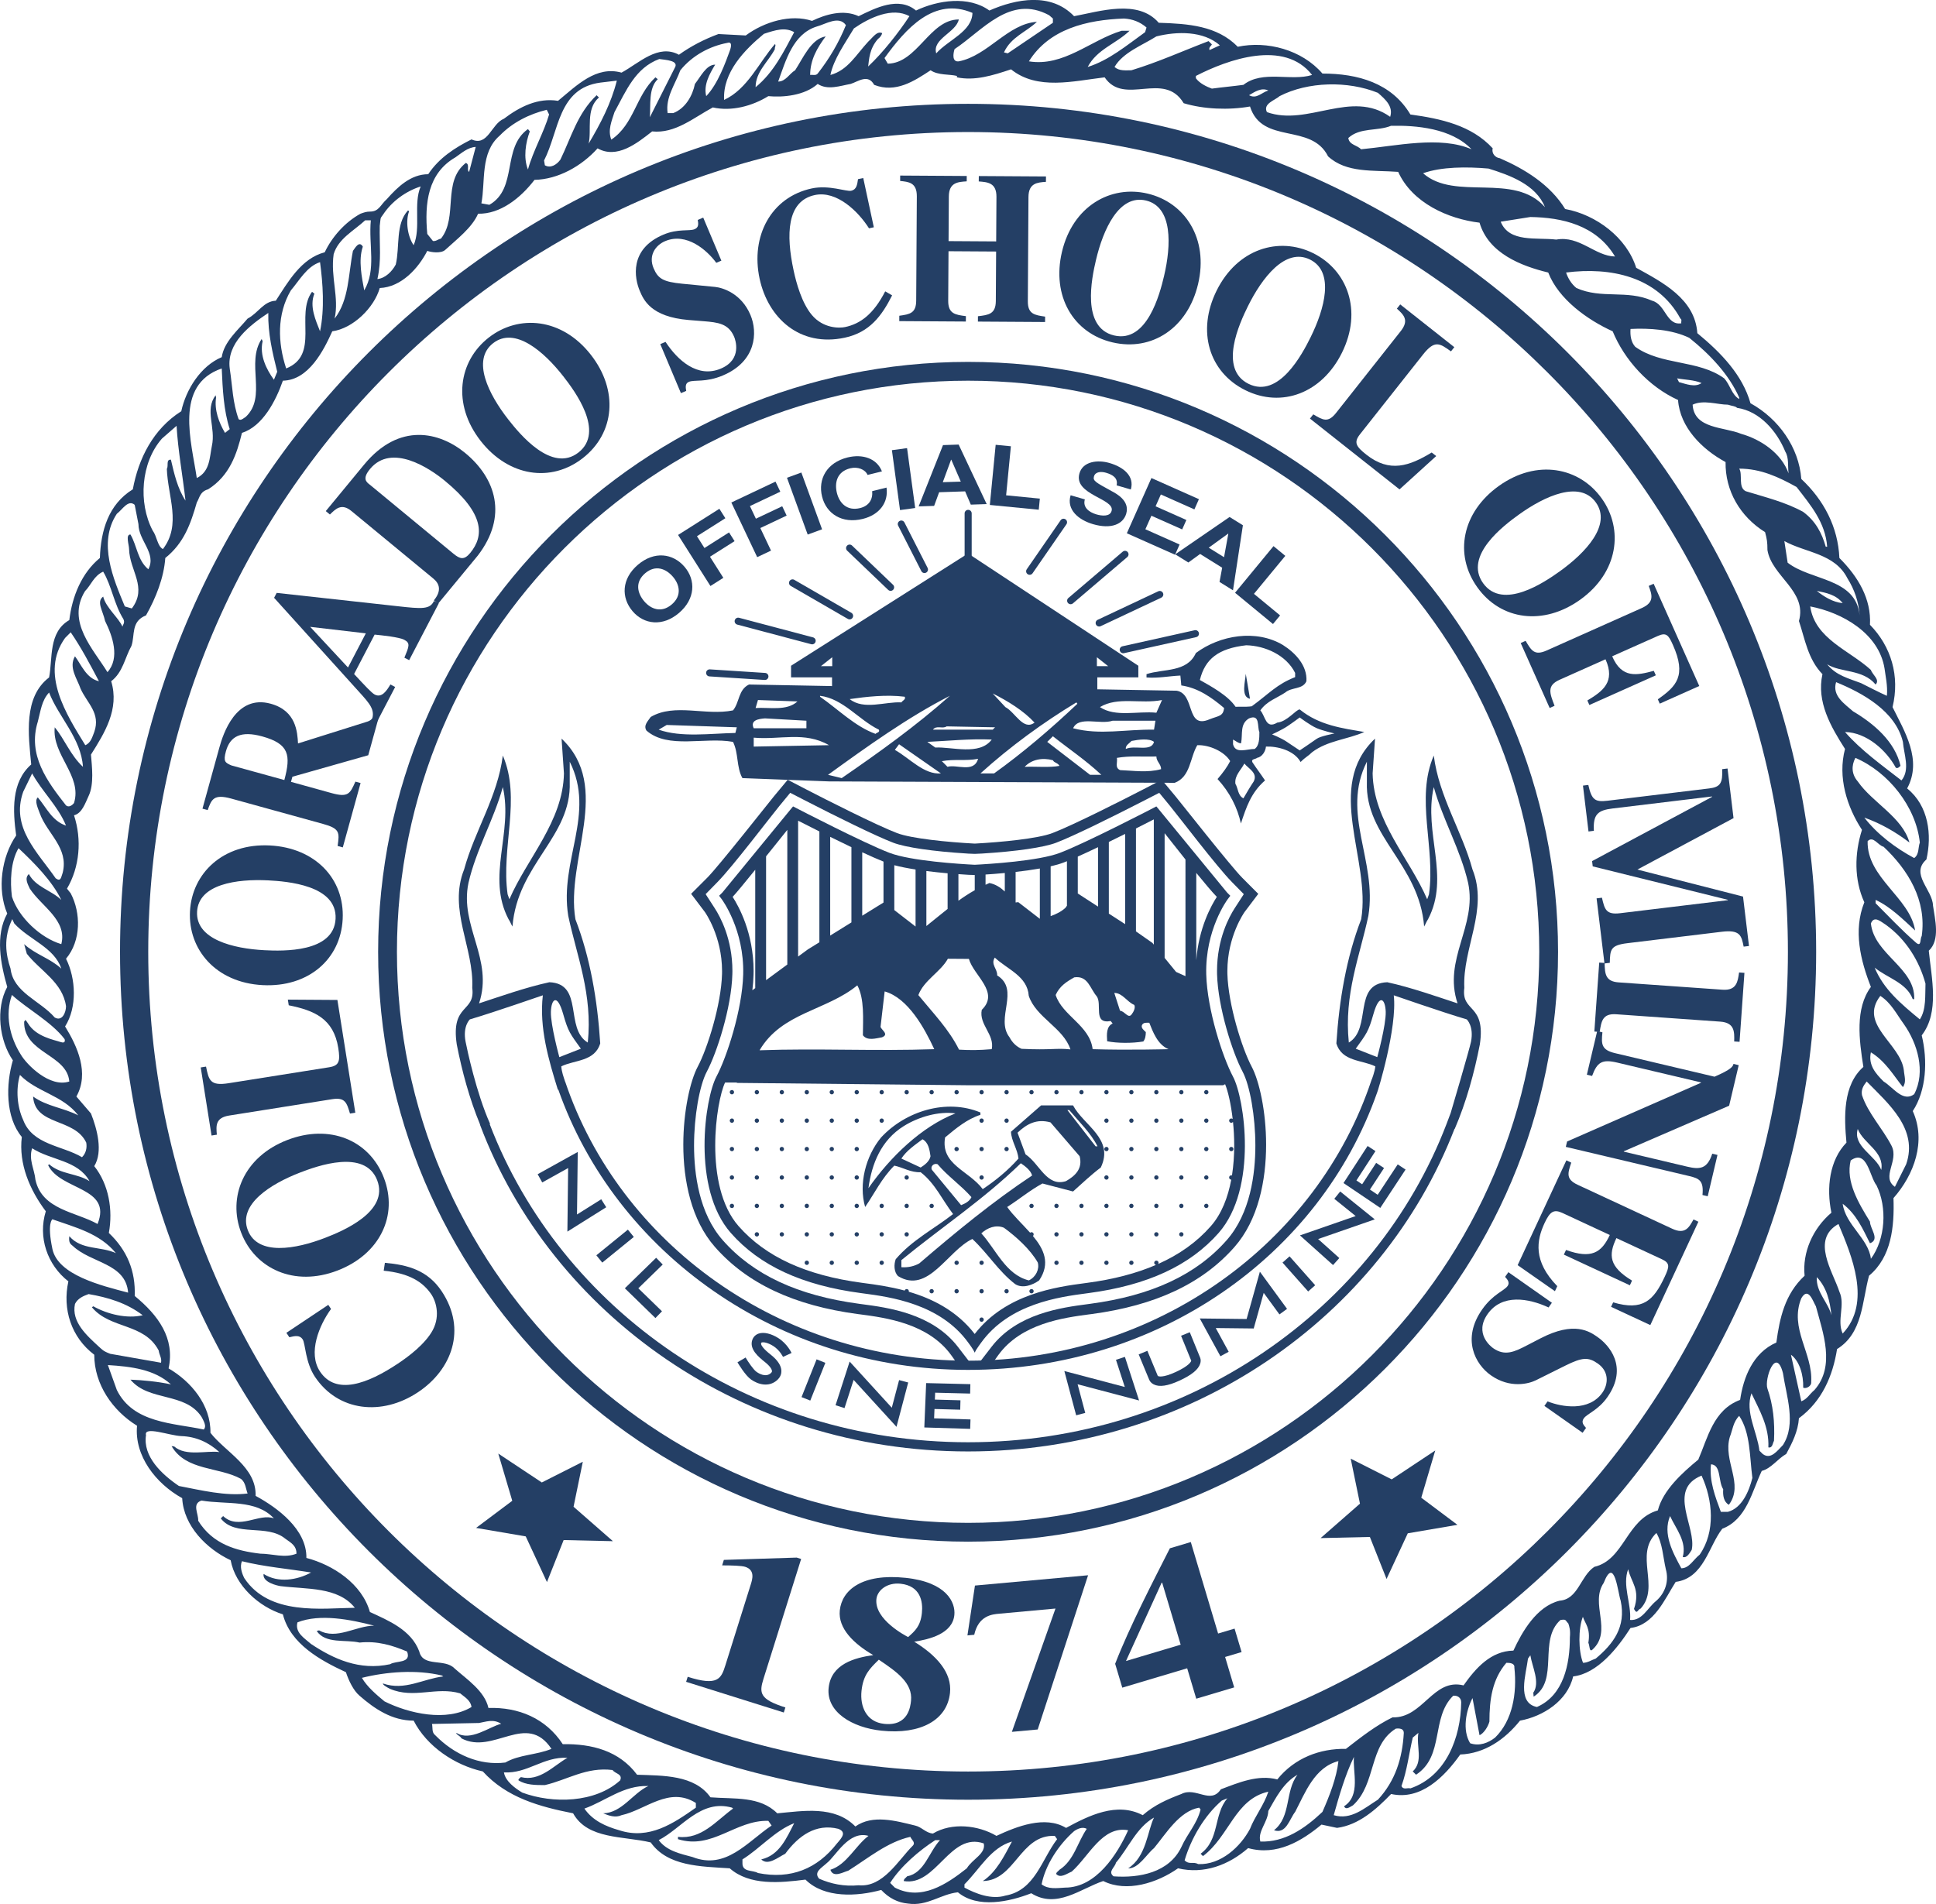 <svg xmlns="http://www.w3.org/2000/svg" xmlns:xlink="http://www.w3.org/1999/xlink" width="517.203" height="508.74"><defs><path id="reuse-0" fill="#243f65" d="m 0,0 c -0.04,0 -0.072,-0.032 -0.072,-0.072 0,-0.04 0.032,-0.073 0.072,-0.073 0.04,0 0.072,0.033 0.072,0.073 C 0.072,-0.032 0.04,0 0,0"></path><path id="reuse-1" fill="#243f65" d="M 0,0 C 0.04,0 0.072,0.032 0.072,0.072 0.072,0.112 0.04,0.145 0,0.145 -0.04,0.145 -0.072,0.112 -0.072,0.072 -0.072,0.032 -0.04,0 0,0"></path></defs><defs><clipPath id="a" clipPathUnits="userSpaceOnUse"><path d="m 125.88,532.673 h 64.651 v 63.593 H 125.88 Z"></path></clipPath><clipPath id="b" clipPathUnits="userSpaceOnUse"><path d="m 125.88,532.673 h 64.652 v 63.593 H 125.88 Z"></path></clipPath></defs><g clip-path="url(#a)" transform="translate(-564.142,-593.249) matrix(8,0,0,-8,-442.896,5363.366)"><path fill="#243f65" d="M 0,0 C -0.628,0.518 -1.21,1.005 -1.508,1.728 -1.084,1.382 -0.44,1.225 -0.236,0.675 h 0.048 c 0.047,1.037 -1.336,1.493 -1.446,2.529 0.11,0.283 0.346,0.047 0.503,-0.047 C -0.456,2.67 -0.016,1.948 0.189,1.194 0.173,0.817 0.22,0.33 0,0 m -0.188,-2.498 c -0.377,-0.283 -0.707,0.236 -1.022,0.424 -0.267,0.268 -0.518,0.55 -0.424,0.974 0.487,-0.298 0.754,-0.769 1.069,-1.162 0.125,0.173 0.047,0.361 0.031,0.565 -0.11,0.896 -1.524,1.524 -0.785,2.482 0.361,-0.235 0.534,-0.597 0.785,-0.942 0.455,-0.644 0.738,-1.587 0.346,-2.341 m -0.268,-2.34 -0.376,-0.754 c -0.472,0.33 0.141,0.864 -0.11,1.366 -0.299,0.582 -0.786,1.084 -0.99,1.697 -0.032,0.188 0.047,0.314 0.157,0.455 0.723,-0.738 1.728,-1.586 1.319,-2.764 m -1.178,-3.158 c -0.078,0.676 -0.848,1.131 -0.942,1.838 0.455,-0.345 0.675,-0.848 0.911,-1.319 0.346,0.125 0,0.487 0,0.722 -0.377,0.613 -0.817,1.336 -0.644,2.043 0.55,0.392 0.628,-0.535 0.864,-0.833 0.361,-0.738 0.298,-1.791 -0.189,-2.451 m -0.942,-2.497 c -0.204,0.44 0.094,0.958 -0.11,1.398 -0.22,0.675 -0.958,1.743 -0.031,2.262 0.439,-1.053 1.115,-2.623 0.141,-3.66 m -0.864,1.885 c 0.33,-0.346 0.44,-0.801 0.487,-1.273 -0.11,0.44 -0.518,0.77 -0.487,1.273 m -0.079,-3.77 c -0.172,-0.142 -0.235,-0.299 -0.439,-0.377 l -0.346,1.555 c 0.283,-0.204 0.424,-0.675 0.409,-1.1 0.094,-0.047 0.282,0.048 0.267,0.189 0.062,0.958 -0.739,1.791 -0.33,2.796 0.235,0.408 0.392,-0.11 0.487,-0.267 0.235,-0.88 0.659,-1.995 -0.048,-2.796 m -1.052,-1.838 c -0.188,-0.189 -0.408,-0.503 -0.676,-0.298 l -0.109,0.109 c -0.079,0.645 -0.487,1.289 -0.267,1.917 0.267,-0.565 0.596,-1.115 0.565,-1.806 0.142,-0.032 0.142,0.141 0.188,0.219 0.032,0.629 -0.031,1.21 -0.219,1.744 -0.11,0.314 0.282,1.429 0.518,0.518 0.11,-0.754 0.455,-1.696 0,-2.403 m -1.838,-2.231 h -0.235 c -0.189,0.503 -0.393,1.037 -0.33,1.587 0.345,-0.016 0.235,-0.566 0.408,-0.833 -0.016,-0.204 0.016,-0.424 0.189,-0.518 0.518,0.691 -0.205,1.461 0.031,2.262 0.094,0.236 0.11,0.503 0.314,0.707 0.377,-0.566 0.346,-1.351 0.44,-2.073 -0.11,-0.44 -0.346,-1.006 -0.817,-1.132 m -0.942,-1.429 c -0.204,-0.157 -0.346,-0.456 -0.613,-0.456 -0.283,0.519 -0.628,1.147 -0.377,1.744 0.204,-0.44 0.565,-0.848 0.424,-1.367 0.141,-0.047 0.236,0.142 0.299,0.236 0.172,0.754 -0.833,2.011 0.329,2.482 0.377,-0.817 0.472,-1.869 -0.062,-2.639 m -1.446,-1.539 c -0.298,-0.236 -0.471,-0.675 -0.879,-0.643 0.047,0.55 -0.267,1.161 -0.063,1.695 0.094,-0.44 0.417,-0.671 0.194,-1.327 0.11,-0.205 0.113,-0.019 0.223,0.013 0.66,0.722 -0.228,1.801 0.525,2.524 0.205,-0.346 0.221,-0.802 0.315,-1.21 0.11,-0.393 -0.016,-0.785 -0.315,-1.052 m -2.026,-1.933 c -0.141,-0.047 -0.267,-0.141 -0.424,-0.141 -0.157,0.393 -0.162,1.143 -0.005,1.536 0.078,-0.236 0.262,-0.381 0.183,-0.867 0.048,-0.094 0.027,-0.328 0.136,-0.229 0.684,0.62 -0.094,1.539 0.377,2.23 0.361,0.927 0.471,-0.329 0.566,-0.596 0.188,-0.88 -0.252,-1.446 -0.833,-1.933 m 9.535,16.321 c -0.189,0.487 -0.958,0.786 -0.785,1.367 0.188,-0.487 0.895,-0.754 0.785,-1.367 m -10.744,-14.388 c -0.77,-0.189 -1.257,-1.053 -1.54,-1.666 -0.754,-0.015 -1.256,-0.581 -1.665,-1.162 -1.021,0.252 -1.351,-1.099 -2.372,-1.068 -0.549,-0.267 -1.052,-0.66 -1.555,-1.052 -0.864,0.015 -1.712,-0.299 -2.293,-1.021 -0.644,0.172 -1.304,-0.111 -1.885,-0.33 -0.346,-0.519 -0.833,0.094 -1.32,-0.157 -0.455,-0.173 -0.895,-0.362 -1.288,-0.707 -0.864,0.455 -1.806,-0.016 -2.56,-0.425 -0.707,0.425 -1.65,0.048 -2.325,-0.266 -0.613,0.361 -1.492,0.455 -2.121,0.078 -0.235,0.016 -0.377,0.22 -0.596,0.267 -0.645,0.157 -1.414,0.377 -1.995,-0.031 -0.692,0.707 -1.744,0.518 -2.608,0.439 -0.581,0.582 -1.43,0.472 -2.23,0.535 -0.535,0.754 -1.587,0.722 -2.451,0.754 -0.597,0.801 -1.508,1.036 -2.482,1.021 -0.565,0.864 -1.477,1.241 -2.482,1.209 -0.125,0.566 -0.723,0.958 -1.131,1.32 -0.33,0.345 -1.052,0.031 -1.178,0.565 -0.267,0.723 -1.037,1.037 -1.649,1.32 -0.267,0.942 -1.226,1.571 -2.121,1.806 0.016,0.958 -0.974,1.681 -1.696,2.073 0.031,0.959 -1.006,1.462 -1.508,2.105 0.015,0.927 -0.644,1.713 -1.398,2.152 0.219,1.006 -0.346,1.775 -1.131,2.419 0.031,0.833 -0.252,1.524 -0.864,2.105 0.141,0.77 0,1.618 -0.487,2.231 0.298,0.487 0.094,1.241 -0.11,1.759 l -0.487,0.566 c 0.44,0.785 0.031,1.68 -0.377,2.34 0.408,0.644 0.361,1.602 0.031,2.262 0.503,0.597 0.503,1.524 0.157,2.184 l -0.125,0.157 c 0.424,0.722 0.502,1.633 0.235,2.45 0.267,0.063 0.377,0.409 0.487,0.644 0.189,0.393 0.11,0.99 0.079,1.383 0.455,0.722 0.958,1.523 0.675,2.45 0.393,0.298 0.456,0.785 0.676,1.178 0.125,0.361 -0.025,0.82 0.487,1.021 0.329,0.582 0.597,1.257 0.644,1.917 0.628,0.502 0.848,1.146 1.052,1.853 0.094,0.157 0.103,0.363 0.377,0.44 0.723,0.456 0.958,1.178 1.131,1.885 0.691,0.22 1.131,1.068 1.367,1.744 0.864,0.015 1.366,1.021 1.649,1.649 0.691,0.094 1.398,0.785 1.586,1.445 0.723,0.031 1.289,0.66 1.587,1.241 0.126,-0.047 0.456,-0.094 0.597,0.031 0.393,0.362 0.895,0.739 1.1,1.21 0.738,-0.016 1.413,0.518 1.884,1.131 0.786,0.016 1.571,0.456 2.106,1.052 0.643,-0.361 1.303,0.157 1.822,0.566 0.769,-0.079 1.382,0.455 2.026,0.801 0.628,-0.141 1.319,0.047 1.854,0.377 0.486,-0.047 1.209,0.016 1.649,0.408 0.33,-0.22 0.754,-0.062 1.1,0 0.251,0.079 0.581,0.346 0.785,-0.031 0.722,-0.283 1.335,0.126 1.885,0.487 0.251,-0.173 0.628,-0.126 0.879,-0.189 v -0.047 c 0.597,-0.125 1.194,0.063 1.807,0.267 0.88,-0.707 2.073,-0.392 3.126,-0.267 0.66,-0.974 1.979,0.236 2.639,-0.864 0.675,-0.204 1.508,-0.235 2.215,-0.11 0.408,-1.288 2.042,-0.534 2.607,-1.665 0.613,-0.565 1.508,-0.455 2.341,-0.518 0.471,-1.037 1.665,-1.571 2.717,-1.697 0.299,-1.02 1.383,-1.445 2.294,-1.665 0.345,-0.895 1.319,-1.586 2.152,-1.963 0.392,-0.958 1.209,-1.854 2.183,-2.294 0.063,-0.911 0.801,-1.649 1.587,-2.073 -0.016,-0.958 0.486,-1.822 1.319,-2.34 0.063,-0.236 0.079,-0.33 0.079,-0.597 0.141,-0.88 1.335,-1.367 1.052,-2.372 0.204,-0.613 0.299,-1.273 0.785,-1.775 C -3.456,10.603 -2.969,9.77 -2.498,9.032 -2.749,8.09 -2.435,7.1 -1.932,6.33 -2.183,5.545 -2.199,4.665 -1.853,3.911 -2.231,2.969 -1.979,1.964 -1.634,1.084 -2.168,0.361 -2.026,-0.691 -1.885,-1.587 c -0.691,-0.612 -0.644,-1.68 -0.565,-2.529 -0.566,-0.581 -0.676,-1.508 -0.503,-2.34 -0.628,-0.534 -0.974,-1.335 -0.895,-2.105 -0.66,-0.613 -0.833,-1.414 -0.943,-2.231 -0.785,-0.345 -1.1,-1.162 -1.21,-1.916 -0.895,-0.33 -1.083,-1.272 -1.397,-1.995 -0.535,-0.44 -1.178,-1.021 -1.351,-1.696 -1.053,-0.299 -1.116,-1.65 -2.121,-1.885 -0.471,-0.315 -0.534,-1.084 -1.162,-1.131 m 0.346,-1.221 c 0,-0.895 -0.205,-1.937 -1.1,-2.329 -0.686,0.135 -0.362,1.099 -0.299,1.617 l 0.079,0.11 c 0.062,-0.392 0.334,-0.904 0.098,-1.25 l 0.012,-0.132 c 0.864,0.55 0.141,1.885 0.895,2.561 0.204,0.031 0.153,-0.007 0.263,-0.117 0.034,-0.105 0.074,-0.214 0.052,-0.46 m -2.498,-3.351 c -0.22,-0.172 -0.519,-0.298 -0.833,-0.188 -0.267,0.44 -0.141,1.084 0.079,1.508 l 0.235,-1.241 c 0.142,0.063 0.283,0.283 0.33,0.456 0,0.738 0.094,1.413 0.566,1.963 0.125,0 0.282,-0.016 0.267,-0.157 0.094,-0.864 -0.063,-1.775 -0.644,-2.341 m -2.828,-1.696 c -0.094,0.031 -0.235,-0.063 -0.298,0.079 0.188,0.518 0.251,1.084 0.377,1.617 l 0.188,0.158 c -0.078,-0.472 0.173,-0.943 -0.188,-1.288 l 0.11,-0.11 c 0.958,0.628 0.487,1.9 1.241,2.638 0.157,0.016 0.267,-0.078 0.267,-0.219 -0.016,-1.179 -0.503,-2.467 -1.697,-2.875 m -1.084,-0.377 c -0.455,-0.283 -0.895,-0.691 -1.476,-0.518 0.172,0.612 0.377,1.335 0.675,1.947 -0.047,-0.502 0.236,-1.287 -0.33,-1.649 0.063,-0.141 0.205,-0.016 0.299,0.032 0.785,0.722 0.518,1.994 1.429,2.56 0.126,0.016 0.267,0 0.267,-0.141 -0.047,-0.848 -0.283,-1.603 -0.864,-2.231 m -3.927,-1.398 c -0.094,0.346 0.252,0.644 0.267,1.021 0.252,0.44 0.503,0.942 0.974,1.21 -0.424,-0.55 -0.204,-1.398 -0.785,-1.854 0.408,-0.141 0.518,0.377 0.707,0.613 0.329,0.628 0.644,1.492 1.445,1.696 -0.063,-0.565 -0.299,-1.162 -0.534,-1.696 -0.597,-0.566 -1.273,-1.021 -2.074,-0.99 m -2.073,-0.754 c -0.173,0.094 -0.299,-0.031 -0.456,0.126 0.22,0.738 0.66,1.492 1.241,1.995 l 0.189,0.078 c -0.472,-0.549 -0.252,-1.382 -0.896,-1.853 l 0.079,-0.079 c 0.88,0.66 1.068,1.901 2.183,2.152 -0.141,-0.44 -0.455,-0.832 -0.612,-1.241 -0.315,-0.597 -0.974,-1.209 -1.728,-1.178 m -2.828,-0.408 c -0.204,0.157 0.048,0.298 0.079,0.455 0.424,0.503 0.691,1.178 1.272,1.508 -0.22,-0.44 -0.251,-1.304 -0.864,-1.696 0.346,-0.016 0.613,0.471 0.864,0.675 0.393,0.471 0.848,1.241 1.508,1.351 l 0.047,-0.063 c -0.125,-0.487 -0.44,-0.801 -0.644,-1.256 -0.408,-0.849 -1.398,-1.037 -2.262,-0.974 m -1.618,-0.377 c -0.282,-0.016 -0.565,-0.063 -0.785,0.11 0.126,0.644 0.566,1.319 1.084,1.775 0.11,0.078 0.282,0.157 0.424,0.078 -0.314,-0.455 -0.424,-1.052 -0.911,-1.367 -0.031,-0.046 -0.11,-0.078 -0.11,-0.141 0.141,-0.157 0.361,0.016 0.518,0.079 0.582,0.518 1.021,1.539 1.885,1.382 -0.361,-0.801 -1.068,-1.916 -2.105,-1.916 m -1.995,-0.267 c -0.455,-0.142 -0.989,0.062 -1.366,0.267 v 0.11 c 0.518,0.518 0.879,1.225 1.586,1.429 -0.251,-0.471 -0.518,-1.021 -0.974,-1.32 1.084,0.016 1.241,1.556 2.404,1.509 l 0.078,-0.11 c -0.518,-0.676 -0.738,-1.713 -1.728,-1.885 m -3.691,0.267 -0.157,0.157 c 0.361,0.565 0.974,1.084 1.508,1.429 h 0.157 c -0.377,-0.408 -0.518,-1.099 -1.099,-1.209 -0.032,-0.047 -0.111,-0.079 -0.111,-0.158 1.084,-0.188 1.54,1.65 2.671,1.257 0.078,-0.345 -0.377,-0.518 -0.566,-0.832 -0.675,-0.534 -1.523,-1.1 -2.403,-0.644 m -1.209,0.078 c -0.488,-0.047 -0.927,0.047 -1.32,0.22 -0.189,0.22 0.075,0.353 0.259,0.523 0.302,0.237 0.731,1.095 1.39,0.907 -0.439,-0.33 -0.722,-0.959 -1.272,-1.132 0.094,-0.282 0.424,-0.078 0.597,-0.031 0.675,0.424 1.304,0.958 2.073,1.131 0.032,-0.094 0.189,-0.188 0.079,-0.298 -0.487,-0.487 -0.99,-1.398 -1.806,-1.32 m -3.362,0.409 c -0.173,0.109 -0.534,0.015 -0.518,0.345 v 0.11 c 0.581,0.361 1.083,0.958 1.728,1.21 -0.252,-0.487 -0.488,-1.069 -1.1,-1.21 0.22,-0.22 0.55,0.063 0.801,0.189 0.44,0.597 1.021,1.021 1.775,0.832 0.267,-0.11 0.14,-0.275 -0.047,-0.487 -0.66,-0.848 -1.54,-1.209 -2.639,-0.989 m -2.184,0.534 c -0.408,0.11 -0.864,0.204 -1.13,0.565 0.769,0.393 1.397,1.382 2.45,1.084 l 0.031,-0.031 c -0.565,-0.409 -1.052,-1.037 -1.838,-0.943 v -0.078 c 1.147,-0.362 1.917,0.644 3.017,0.612 l 0.11,-0.157 c -0.802,-0.534 -1.524,-1.492 -2.64,-1.052 m -2.45,0.895 c -0.44,0.126 -0.88,0.314 -1.162,0.723 0.706,0.251 1.303,0.785 2.136,0.754 -0.518,-0.236 -0.88,-0.896 -1.508,-0.912 0.188,-0.078 0.408,-0.157 0.612,-0.062 0.802,0.173 1.587,0.974 2.482,0.408 v -0.157 c -0.738,-0.518 -1.555,-1.084 -2.56,-0.754 m -3.236,1.257 c -0.235,0.141 -0.565,0.377 -0.613,0.675 0.786,-0.047 1.32,0.534 2.121,0.487 -0.471,-0.267 -0.927,-0.801 -1.555,-0.644 -0.031,-0.031 -0.094,-0.063 -0.079,-0.11 0.252,-0.157 0.566,-0.157 0.88,-0.157 0.754,0.173 1.382,0.613 2.262,0.503 0.079,-0.126 0.346,-0.126 0.252,-0.346 -0.833,-0.754 -2.247,-0.785 -3.268,-0.408 m -2.906,1.916 c -0.126,0.094 -0.078,0.252 -0.11,0.377 l 1.571,0.032 c 0.228,0.039 0.477,0.144 0.74,-0.027 -0.393,-0.094 -1.023,-0.602 -1.494,-0.303 -0.031,-0.047 0.136,-0.104 0.167,-0.183 1.068,-0.565 2.173,0.905 3.006,-0.351 -0.487,-0.205 -1.084,-0.189 -1.539,-0.456 -0.864,-0.11 -1.712,0.267 -2.341,0.911 m -1.696,1.131 c -0.267,0.22 -0.582,0.487 -0.754,0.786 0.816,0.204 1.822,0.282 2.67,0.078 l 0.047,-0.031 c -0.675,-0.079 -1.288,-0.487 -2.011,-0.236 -0.031,-0.031 0.133,-0.13 0.228,-0.177 0.801,-0.345 1.547,0.083 2.349,-0.153 0.125,-0.11 0.345,-0.22 0.377,-0.455 -0.833,-0.503 -2.09,-0.22 -2.906,0.188 m -2.451,1.916 c -0.207,0.185 -0.55,0.377 -0.455,0.723 0.754,0.298 1.775,0.094 2.56,-0.11 -0.597,0 -1.257,-0.487 -1.838,-0.157 l -0.08,-0.021 c 0.299,-0.44 0.96,-0.277 1.431,-0.387 0.597,0.063 1.1,-0.095 1.587,-0.299 0.157,-0.408 -0.377,-0.298 -0.566,-0.424 -1.021,-0.22 -1.885,0.173 -2.639,0.675 m -2.23,2.2 c -0.079,0.157 -0.158,0.377 -0.079,0.565 0.754,-0.188 1.539,-0.251 2.309,-0.377 -0.455,-0.251 -1.099,-0.361 -1.586,-0.047 -0.048,-0.283 0.473,-0.395 0.565,-0.408 0.88,-0.11 1.917,-0.016 2.482,-0.723 -1.115,-0.016 -2.859,-0.267 -3.691,0.99 m -1.54,1.916 c 0.016,0.236 -0.22,0.566 0.11,0.675 0.833,-0.141 1.822,0.048 2.419,-0.596 -0.487,0.188 -1.178,-0.409 -1.696,0.078 l -0.079,-0.078 c 0.487,-0.629 1.54,-0.173 2.152,-0.676 0.224,-0.155 0.377,-0.251 0.377,-0.502 -0.392,-0.158 -0.817,0 -1.209,0 -0.801,0.094 -1.587,0.314 -2.074,1.099 m -0.644,1.162 c -0.581,0.393 -1.209,0.99 -1.099,1.697 -0.079,0.317 0.785,-0.016 1.178,-0.031 0.487,-0.016 0.911,-0.205 1.272,-0.534 -0.408,0.062 -1.115,-0.158 -1.508,0.188 l -0.088,0.011 c 0.486,-0.833 1.58,-0.686 2.319,-1.095 0.157,-0.126 0.157,-0.33 0.22,-0.487 -0.739,-0.094 -1.556,0.11 -2.294,0.251 m -2.073,3.205 -0.299,0.833 c 0.77,-0.048 1.555,-0.142 2.105,-0.645 -0.44,0.095 -0.942,0.142 -1.351,0.158 0.613,-0.739 1.822,-0.409 2.372,-1.241 0.143,-0.257 0.143,-0.336 0.079,-0.425 -1.021,0.22 -2.356,0.205 -2.906,1.32 m -1.398,2.875 c 0.094,0.188 0.282,0.266 0.455,0.329 0.644,-0.11 1.273,-0.298 1.807,-0.707 -0.519,-0.125 -1.178,0.032 -1.65,0.299 l -0.047,-0.032 c 0.613,-0.738 1.744,-0.518 2.231,-1.445 0.015,-0.141 0.11,-0.251 0.078,-0.408 l -1.696,0.298 c -0.251,0.095 -0.267,0.142 -0.377,0.236 -0.409,0.377 -0.927,0.832 -0.801,1.43 m -0.754,1.837 c -0.184,0.874 0,0.99 0,0.99 0.754,-0.267 1.586,-0.471 2.12,-1.131 -0.502,0.236 -1.146,0.094 -1.555,0.566 -0.027,-0.221 0.039,-0.263 0.118,-0.326 0.612,-0.581 1.767,-0.57 1.846,-1.559 -0.896,0.235 -2.345,0.586 -2.529,1.46 m -0.566,2.309 c -0.031,0.346 -0.235,0.676 -0.11,1.053 0.629,-0.408 1.524,-0.393 1.917,-1.1 -0.409,0.267 -0.959,0.22 -1.351,0.566 l -0.032,-0.032 c 0.409,-0.848 2.152,-0.722 1.65,-1.963 -0.723,0.408 -1.854,0.471 -2.074,1.476 m -0.408,1.995 c -0.204,0.44 -0.252,1.021 -0.11,1.508 0.565,-0.581 1.429,-0.675 1.948,-1.351 -0.487,0.252 -1.053,0.299 -1.508,0.629 0.062,-0.99 1.382,-0.707 1.775,-1.54 0.031,-0.188 -0.016,-0.361 -0.142,-0.487 -0.66,0.393 -1.649,0.409 -1.963,1.241 m -0.377,4.179 c 0.471,-0.44 1.334,-0.909 1.758,-1.475 0,0 0.061,-0.167 -0.14,-0.096 -0.202,0.07 -0.819,0.175 -1.082,0.622 -0.105,0.157 -0.081,0.116 -0.128,0.053 -0.015,-1.052 1.43,-1.084 1.508,-1.995 -0.66,-0.219 -1.432,0.576 -1.618,0.896 -0.377,0.597 -0.534,1.335 -0.298,1.995 m 0.011,2.532 0.067,-0.145 c 0.503,-0.549 1.336,-0.801 1.571,-1.508 -0.377,0.346 -0.864,0.472 -1.241,0.817 l 0.089,-0.32 c 0.44,-0.566 1.199,-0.952 1.309,-1.753 0,-0.204 -0.126,-0.519 -0.377,-0.377 -0.487,0.565 -1.382,0.832 -1.476,1.633 -0.157,0.472 -0.244,1.022 0.058,1.653 m 0.209,2.369 c 0.518,-0.487 1.115,-1.084 1.429,-1.728 -0.345,0.33 -0.848,0.424 -1.084,0.864 -0.157,-0.142 -0.031,-0.346 0.032,-0.487 0.392,-0.597 1.256,-1.053 1.052,-1.854 -0.691,0.204 -1.429,0.896 -1.649,1.587 -0.063,0.502 -0.047,1.162 0.22,1.618 m 0.157,1.885 0.298,0.612 c 0.314,-0.581 0.88,-1.115 1.131,-1.743 -0.471,0.157 -0.659,0.612 -0.942,0.942 -0.126,-0.11 0.019,-0.391 0.066,-0.532 0.252,-0.691 0.97,-1.149 0.766,-1.981 -0.056,-0.147 -0.056,-0.318 -0.235,-0.189 -0.597,0.864 -1.508,1.697 -1.084,2.891 m 0.487,2.34 c 0.094,0.346 0.125,0.707 0.377,0.974 0.314,-0.817 1.068,-1.524 1.131,-2.482 -0.424,0.393 -0.613,0.927 -0.943,1.32 -0.094,-0.927 0.927,-1.618 0.644,-2.529 -0.063,-0.079 -0.173,-0.157 -0.267,-0.079 -0.628,0.801 -1.288,1.681 -0.942,2.796 m 0.911,2.796 0.188,0.189 c 0.346,-0.503 0.644,-1.068 0.943,-1.634 -0.424,0.094 -0.597,0.566 -0.801,0.833 -0.22,-0.377 0.078,-0.754 0.188,-1.084 0.22,-0.487 0.676,-0.817 0.456,-1.445 -0.063,-0.157 -0.11,-0.362 -0.299,-0.44 -0.628,1.021 -1.523,2.403 -0.675,3.581 m 0.666,1.564 c 0.204,0.205 0.292,0.51 0.606,0.651 0.283,-0.471 0.361,-1.084 0.676,-1.586 0.058,-0.129 -0.016,-0.173 -0.032,-0.252 -0.126,0.299 -0.55,0.629 -0.644,1.005 -0.235,-0.172 -0.012,-0.466 0.064,-0.816 0.251,-0.503 0.503,-1.236 0.079,-1.708 -0.472,0.77 -1.378,1.685 -0.749,2.706 m 1.062,2.583 c 0.188,0.141 0.377,0.487 0.597,0.299 l 0.125,-0.644 c 0,-0.55 0.613,-0.974 0.33,-1.508 -0.361,0.298 -0.377,0.785 -0.597,1.162 -0.173,0 -0.046,-0.345 -0.046,-0.486 0.016,-0.723 0.626,-1.277 0.092,-1.984 l -0.234,0.067 c -0.377,0.911 -0.911,2.12 -0.267,3.094 m 1.508,2.513 0.487,0.425 c 0.047,-0.817 0.204,-1.665 0.298,-2.498 -0.267,0.408 -0.377,0.895 -0.487,1.367 -0.173,0.015 -0.073,-0.211 -0.136,-0.305 0.031,-0.927 0.497,-1.863 -0.131,-2.68 -0.184,0.093 -0.2,0.429 -0.342,0.618 -0.487,0.927 -0.396,2.272 0.311,3.073 m 1.995,2.341 c 0.031,-0.691 0.063,-1.398 0.267,-2.026 l -0.157,-0.126 c -0.205,0.346 -0.362,0.77 -0.299,1.178 l -0.015,0.079 c -0.377,-0.503 0.015,-1.069 -0.126,-1.697 -0.079,-0.393 -0.063,-0.848 -0.503,-1.068 -0.173,1.194 -0.77,3.11 0.833,3.66 m 1.555,1.854 c -0.016,-0.676 0.141,-1.336 0.298,-1.964 l -0.11,-0.267 c -0.251,0.346 -0.487,0.817 -0.377,1.288 l -0.033,0.072 c -0.535,-0.801 0.19,-1.926 -0.532,-2.601 -0.165,-0.118 -0.178,-0.105 -0.236,-0.078 -0.204,0.565 -0.204,1.083 -0.298,1.696 -0.11,0.848 0.675,1.445 1.288,1.854 m 0.754,0.754 c 0.282,0.329 0.534,0.801 0.974,0.942 0.094,-0.707 0.157,-1.555 0,-2.309 -0.142,0.361 -0.362,0.832 -0.189,1.257 L -53.69,24.3 c -0.566,-0.769 0.267,-2.105 -0.864,-2.56 -0.283,0.864 -0.314,1.806 0.157,2.608 m 1.429,1.209 c 0.157,0.518 0.66,0.77 1.053,1.131 h 0.188 c -0.078,-0.832 0.189,-1.649 -0.22,-2.34 -0.078,0.424 -0.204,1.005 -0.047,1.46 -0.126,0.22 -0.267,-0.062 -0.33,-0.141 -0.157,-0.785 -0.126,-1.634 -0.612,-2.262 0.157,0.707 -0.142,1.382 -0.032,2.152 m 1.539,0.943 c 0.036,0.268 0,0.235 0.11,0.377 0.299,0.455 0.77,0.785 1.257,0.942 -0.251,-0.581 0.016,-1.382 -0.235,-1.963 -0.205,0.298 -0.276,0.806 -0.151,1.136 l -0.038,0.026 c -0.424,-0.456 -0.267,-1.21 -0.408,-1.807 -0.126,-0.235 -0.346,-0.455 -0.613,-0.486 0.141,0.644 0.063,1.131 0.078,1.775 m 2.53,2.293 c 0.204,0.141 0.408,0.33 0.675,0.346 l -0.22,-0.833 c -0.094,0.047 0.031,0.251 -0.11,0.298 -0.801,-0.628 -0.251,-1.806 -0.832,-2.529 -0.095,-0.015 -0.158,-0.094 -0.267,-0.078 l -0.189,0.236 c -0.094,1.021 0.016,2.026 0.943,2.56 m 1.476,0.723 c 0.424,0.439 0.99,0.722 1.571,0.863 l 0.078,-0.157 c -0.172,-0.596 -0.533,-1.209 -0.706,-1.837 -0.158,0.392 -0.079,0.895 0.062,1.272 l -0.062,0.078 c -0.88,-0.628 -0.33,-1.979 -1.288,-2.529 l -0.267,0.048 c 0.141,0.722 -0.048,1.696 0.612,2.262 m 3.359,1.771 0.552,0.066 c -0.188,-0.754 -0.549,-1.445 -0.942,-2.105 0.11,0.44 -0.11,1.163 0.346,1.54 l -0.079,0.078 c -0.644,-0.612 -0.848,-1.413 -1.21,-2.152 -0.125,-0.172 -0.329,-0.298 -0.518,-0.188 l -0.027,0.16 c 0.502,0.974 0.464,2.413 1.878,2.601 m 1.97,0.788 c 0.204,-0.031 0.672,-0.046 0.515,-0.298 l -0.83,-1.646 c 0.031,0.409 -0.05,0.971 0.264,1.27 l -0.078,0.062 c -0.66,-0.612 -0.704,-1.562 -1.473,-2.08 -0.126,0.314 0.012,0.62 0.106,0.918 0.393,0.722 0.695,1.476 1.496,1.774 m 0.703,-0.376 c 0.408,0.503 0.988,0.805 1.57,0.915 0,0 0.212,0.089 0.079,-0.271 -0.132,-0.36 -0.392,-1.1 -0.785,-1.508 -0.094,0.377 0.11,0.738 0.299,1.052 -0.299,0 -0.488,-0.408 -0.676,-0.644 -0.079,-0.392 -0.314,-0.816 -0.723,-0.974 h -0.188 c -0.079,0.519 0.251,0.959 0.424,1.43 m 2.791,1.217 c 0.394,0.131 0.712,0.228 1.011,0.055 -0.346,-0.644 -0.676,-1.335 -1.289,-1.838 0,0.519 0.425,0.849 0.644,1.273 -0.015,0.063 0.049,0.121 0.002,0.168 -0.534,-0.612 -0.913,-1.503 -1.698,-1.865 -0.047,0.927 0.686,1.673 1.33,2.207 m 1.764,0.244 c 0.299,0.078 0.739,0.377 0.974,0.047 -0.235,-0.581 -0.549,-1.115 -0.942,-1.618 -0.063,-0.079 -0.173,-0.031 -0.252,-0.047 0,0.503 0.236,0.911 0.519,1.288 -0.487,-0.079 -0.754,-0.723 -1.021,-1.131 -0.189,-0.11 -0.314,-0.377 -0.566,-0.377 0.252,0.691 0.487,1.587 1.288,1.838 m 3.095,0.345 c -0.361,-0.549 -0.891,-1.224 -1.378,-1.679 0.031,0.235 0.039,0.591 0.328,0.919 0.063,0.047 0.123,0.116 0.139,0.195 -0.173,0.078 -0.296,-0.129 -0.467,-0.287 -0.408,-0.44 -0.68,-0.954 -1.261,-1.111 0.11,0.534 0.487,1.052 0.785,1.555 0.519,0.361 1.288,0.723 1.854,0.408 m 2.105,0.11 c -0.016,-0.628 -0.801,-0.895 -1.21,-1.351 -0.141,0.487 0.66,0.692 0.754,1.132 -0.974,0 -1.382,-1.461 -2.372,-1.477 l -0.109,0.188 c 0.706,0.974 1.649,2.058 2.937,1.508 m 2.56,-0.078 0.126,-0.11 v -0.142 l -1.508,-1.021 -0.126,0.032 c 0.236,0.518 0.739,0.675 1.1,1.021 -0.974,-0.063 -1.634,-1.131 -2.608,-1.32 -0.235,-0.031 -0.188,0.267 -0.141,0.409 0.927,0.612 1.853,1.838 3.157,1.131 m 2.498,-0.11 c 0.283,-0.016 0.534,-0.11 0.754,-0.299 l -0.047,-0.157 c -0.613,-0.439 -1.21,-0.942 -1.917,-1.162 0.314,0.597 0.943,0.77 1.398,1.209 h -0.267 c -1.036,-0.314 -1.932,-1.209 -3.094,-1.021 0.675,1.084 1.932,1.383 3.173,1.43 m 3.204,-0.895 -0.345,-0.158 c -0.032,0.095 0.047,0.126 0.078,0.189 l -0.11,0.11 c -0.864,-0.33 -1.696,-0.707 -2.576,-0.974 -0.188,0 -0.408,-0.031 -0.565,0.11 0.282,0.487 0.927,0.723 1.398,1.021 0.691,0.173 1.571,0.188 2.12,-0.298 m 3.079,-0.99 c -0.707,-0.22 -1.649,0.173 -2.293,-0.33 -0.346,-0.047 -0.707,-0.079 -1.053,-0.126 -0.172,0.063 -0.408,0.173 -0.534,0.346 v 0.078 c 1.068,0.55 2.953,1.226 3.88,0.032 M -22.4,30.866 c 0.189,0.11 0.409,0.267 0.644,0.157 -0.22,-0.062 -0.392,-0.298 -0.644,-0.157 m 4.304,0.079 c 0.252,-0.22 0.519,-0.456 0.409,-0.801 -1.304,0.927 -2.749,-0.33 -4.116,0.157 -0.141,0.283 0.267,0.393 0.424,0.534 0.943,0.487 2.278,0.518 3.283,0.11 m 3.126,-1.885 c -1.052,0.456 -2.513,0.11 -3.691,0 -0.126,0.141 -0.393,0.141 -0.424,0.377 0.392,0.361 0.974,0.22 1.429,0.408 0.833,0.016 2.011,-0.078 2.686,-0.785 m 2.451,-1.932 c -1.037,1.178 -3.001,0.188 -4.069,1.131 0.613,0.22 1.461,0.22 2.184,0.157 0.706,-0.22 1.586,-0.534 1.885,-1.288 m 2.34,-1.649 c -0.675,0.015 -1.178,0.706 -1.963,0.565 -0.66,0.079 -1.571,-0.11 -1.854,0.597 l 0.99,0.157 c 1.052,-0.016 2.199,-0.267 2.827,-1.319 m 2.184,-2.074 c 0.062,-0.031 0.015,-0.11 0.031,-0.157 -0.503,-0.079 -0.518,0.628 -0.974,0.754 -0.848,0.377 -1.681,0.047 -2.529,0.424 -0.173,0.141 -0.283,0.33 -0.346,0.518 1.477,0.189 3.048,-0.125 3.818,-1.539 m 1.963,-2.639 v -0.047 c -0.251,0.141 -0.298,0.471 -0.502,0.691 -0.864,0.628 -2.09,0.424 -2.969,1.053 -0.142,0.157 -0.173,0.377 -0.158,0.596 0.613,0.032 1.383,-0.015 1.964,-0.298 0.707,-0.566 1.335,-1.241 1.665,-1.995 m -2.011,0.518 -0.062,0.126 c 0.22,-0.047 0.565,-0.047 0.816,-0.157 -0.219,-0.157 -0.518,-0.031 -0.754,0.031 m 3.551,-2.324 c 0.125,-0.205 0.078,-0.487 0.109,-0.723 -0.235,0.66 -0.911,1.131 -1.586,1.32 -0.565,0.235 -1.571,0.157 -1.618,0.973 0.361,0.173 0.832,0 1.178,0 0.161,-0.053 0.243,-0.043 0.306,-0.106 0.754,-0.11 1.328,-0.773 1.611,-1.464 m 1.398,-3.173 h -0.048 c -0.125,0.439 -0.329,0.848 -0.753,1.162 -0.597,0.33 -1.257,0.487 -1.917,0.691 -0.267,0.126 -0.094,0.566 -0.22,0.754 0.723,0 1.32,-0.283 1.916,-0.613 0.472,-0.612 0.959,-1.178 1.022,-1.994 m 0.675,-1.053 c 0.236,-0.377 0.377,-0.785 0.409,-1.241 -0.126,1.257 -1.618,1.147 -2.404,1.76 l -0.11,0.722 c 0.707,-0.393 1.681,-0.408 2.105,-1.241 M -3.44,14.31 c 0.314,-0.063 0.644,-0.126 0.864,-0.408 -0.33,0.031 -0.628,0.219 -0.864,0.408 m 2.262,-2.592 c 0.031,-0.251 0.11,-0.581 0.078,-0.911 -0.251,0.11 -0.581,0.283 -0.864,0.424 -0.408,0.157 -0.832,0.252 -1.13,0.629 0.439,-0.283 1.193,-0.157 1.617,-0.676 0.158,0.157 -0.109,0.33 -0.157,0.487 -0.722,0.66 -1.869,1.037 -2.026,2.121 1.068,-0.204 2.293,-0.896 2.482,-2.074 m 0.613,-2.45 c 0.031,-0.409 0.251,-0.927 -0.048,-1.288 -0.644,0.502 -1.351,1.005 -1.885,1.618 0.723,-0.016 1.383,-0.613 1.697,-1.194 0.079,-0.032 0.11,0.031 0.157,0.063 -0.188,0.817 -0.895,1.413 -1.587,1.822 -0.282,0.251 -0.706,0.518 -0.565,0.974 0.88,-0.362 1.979,-0.958 2.231,-1.995 M 0,5.906 C -0.063,5.733 -0.016,5.514 -0.188,5.388 -0.801,5.718 -1.414,6.173 -1.853,6.739 -1.319,6.55 -0.817,6.267 -0.346,5.906 -0.581,6.755 -1.586,7.241 -2.073,7.948 -2.278,8.184 -2.293,8.467 -2.152,8.734 -1.052,8.263 -0.125,7.1 0,5.906 M 0.063,2.78 C 0,2.702 0.063,2.403 -0.125,2.56 -0.613,2.985 -1.052,3.456 -1.477,3.88 V 3.99 C -0.989,3.77 -0.55,3.33 -0.157,2.969 -0.33,4.068 -1.775,4.728 -1.743,5.953 -1.555,6.142 -1.398,5.812 -1.21,5.765 -0.393,4.995 0.236,3.974 0.063,2.78 M 0.299,2.293 c 0.392,0.362 0.204,1.053 0.141,1.508 -0.016,0.534 -0.77,1.053 -0.22,1.54 0.188,0.816 0.079,1.79 -0.644,2.372 0.518,0.958 -0.094,1.916 -0.487,2.717 0.251,1.037 -0.047,2.026 -0.754,2.749 0.047,0.864 -0.393,1.602 -1.021,2.231 -0.047,1.036 -0.518,1.932 -1.272,2.639 -0.079,1.052 -0.754,2.01 -1.697,2.529 -0.267,0.942 -0.974,1.68 -1.775,2.34 -0.078,1.147 -1.162,1.697 -2.042,2.184 -0.314,1.005 -1.335,1.775 -2.372,1.963 -0.502,0.817 -1.351,1.335 -2.183,1.697 -0.142,0.015 -0.283,0.157 -0.236,0.329 -0.707,0.77 -1.728,0.99 -2.749,1.131 -0.628,1.053 -1.759,1.367 -2.937,1.367 -0.692,0.801 -1.854,1.1 -2.828,0.895 -0.691,0.707 -1.665,0.77 -2.639,0.801 -0.691,0.802 -1.979,0.377 -2.827,0.22 -0.77,0.802 -1.932,0.582 -2.828,0.189 -0.691,0.503 -1.727,0.345 -2.45,0 -0.581,0.487 -1.367,0.078 -1.916,-0.189 -0.503,0.236 -1.1,0.063 -1.556,-0.157 -0.707,0.236 -1.602,-0.031 -2.214,-0.487 l -0.912,0.048 c -0.471,-0.173 -0.926,-0.409 -1.319,-0.692 -0.691,0.377 -1.335,-0.282 -1.917,-0.597 -0.848,0.236 -1.492,-0.424 -2.12,-0.942 -0.675,0.11 -1.288,-0.204 -1.807,-0.597 -0.424,-0.173 -0.534,-0.942 -1.083,-0.691 -0.534,-0.267 -1.084,-0.613 -1.445,-1.163 -0.582,0 -1.021,-0.424 -1.383,-0.832 -0.207,-0.182 -0.261,-0.416 -0.555,-0.416 -0.131,0 -0.197,-0.027 -0.324,-0.071 -0.519,-0.283 -0.959,-0.785 -1.194,-1.288 -0.786,-0.204 -1.226,-0.99 -1.634,-1.618 -0.408,-0.016 -0.581,-0.408 -0.942,-0.597 -0.315,-0.377 -0.786,-0.77 -0.864,-1.288 -0.707,-0.298 -1.194,-1.084 -1.351,-1.806 -0.943,-0.597 -1.43,-1.587 -1.618,-2.608 -0.817,-0.503 -1.068,-1.382 -1.1,-2.293 -0.612,-0.503 -0.927,-1.289 -1.021,-2.074 -0.707,-0.408 -0.55,-1.288 -0.675,-1.916 -0.864,-0.66 -0.691,-1.917 -0.597,-2.906 -0.676,-0.597 -0.613,-1.555 -0.503,-2.372 -0.487,-0.707 -0.644,-1.791 -0.298,-2.608 -0.409,-0.738 -0.22,-1.681 0,-2.45 -0.393,-0.723 -0.267,-1.791 0.188,-2.451 -0.235,-0.801 -0.251,-1.9 0.299,-2.56 -0.11,-0.896 0.267,-1.775 0.801,-2.482 -0.267,-0.864 0.047,-1.791 0.754,-2.341 -0.205,-0.926 0.094,-1.869 0.864,-2.45 0,-0.99 0.612,-1.869 1.429,-2.372 -0.094,-1.005 0.628,-1.932 1.508,-2.419 0.047,-0.927 0.817,-1.696 1.618,-2.073 0.157,-0.849 0.943,-1.556 1.744,-1.807 0.251,-0.99 1.256,-1.539 2.105,-1.932 0.094,-0.283 0.251,-0.613 0.455,-0.786 0.503,-0.439 1.084,-0.832 1.807,-0.832 0.439,-0.864 1.382,-1.492 2.309,-1.696 0.801,-0.88 1.9,-1.179 3.016,-1.399 0.487,-0.879 1.68,-0.753 2.592,-0.973 0.565,-0.801 1.664,-0.801 2.638,-0.864 0.66,-0.582 1.681,-0.487 2.529,-0.377 0.629,-0.629 1.728,-0.566 2.53,-0.346 0.251,-0.267 0.549,-0.424 0.895,-0.455 0.644,-0.095 1.084,0.314 1.665,0.377 0.66,-0.55 1.728,-0.315 2.45,-0.032 0.849,-0.534 1.65,0.157 2.404,0.408 0.785,-0.392 1.806,-0.062 2.497,0.425 0.864,-0.205 1.697,0.11 2.341,0.675 0.958,-0.267 1.79,0.236 2.45,0.785 l 0.519,-0.11 c 0.722,0.095 1.304,0.613 1.806,1.132 0.99,-0.22 1.775,0.565 2.309,1.319 0.817,0.032 1.492,0.503 1.995,1.131 0.77,0.141 1.587,0.66 1.775,1.477 0.817,0.094 1.492,0.958 1.916,1.618 0.786,0.094 1.147,0.973 1.508,1.539 0.943,0.126 1.1,1.194 1.556,1.775 0.817,0.314 0.989,1.241 1.319,1.932 0.314,0.079 0.534,0.408 0.817,0.566 0.204,0.377 0.393,0.754 0.424,1.193 0.77,0.566 1.131,1.414 1.273,2.31 0.863,0.534 0.832,1.586 1.068,2.45 0.754,0.628 0.848,1.649 0.816,2.592 0.692,0.785 1.1,1.9 0.644,2.906 0.456,0.691 0.503,1.696 0.299,2.529 0.597,0.77 0.33,1.9 0.236,2.827" transform="translate(189.99,562.219)"></path></g><g clip-path="url(#b)" transform="translate(-564.142,-593.249) matrix(8,0,0,-8,-442.896,5363.366)"><path fill="#243f65" d="m 0,0 c -0.041,-0.213 -0.675,-2.378 -0.678,-2.376 -0.038,-0.107 -0.139,-0.365 -0.138,-0.366 -2.368,-6.194 -8.635,-10.633 -15.979,-10.633 -7.34,0 -13.605,4.436 -15.975,10.626 0.004,0.002 0.009,0.006 0.014,0.008 -0.457,1.016 -0.772,2.501 -0.818,2.741 -0.103,0.526 0.143,0.748 0.143,0.748 0.857,0.253 2.429,0.805 2.436,0.804 -0.124,-1.082 0.191,-2.152 0.502,-3.153 0.004,10e-4 0.009,0.003 0.014,0.005 1.912,-5.434 7.322,-9.362 13.684,-9.362 6.364,0 11.75,3.828 13.661,9.264 0.009,-0.004 0.679,2.164 0.555,3.246 0.007,10e-4 1.578,-0.551 2.436,-0.804 0,0 0.246,-0.222 0.143,-0.748 m -33.479,5.303 c 0.255,1.115 0.845,2.105 1.148,3.204 0.351,-1.539 -0.558,-2.984 0.191,-4.414 0.064,-0.094 0.067,-0.134 0.131,-0.244 0.167,2.092 1.976,2.987 1.912,4.825 v 0.68 c 0.877,-1.744 -0.352,-3.297 -0.049,-5.151 0.287,-1.35 0.819,-2.612 0.652,-4.229 -0.782,0.471 -0.119,1.968 -1.283,2.015 -0.798,-0.173 -1.681,-0.488 -2.348,-0.706 0.494,1.477 -0.657,2.575 -0.354,4.02 m 3.035,-5.816 c 0,0 -0.295,1.073 -0.282,1.514 0.013,0.423 0.209,0.635 0.411,-0.077 0.167,-0.591 0.231,-0.655 0.59,-1.155 z m 26.595,0.282 c 0.359,0.5 0.423,0.564 0.59,1.155 0.201,0.712 0.398,0.5 0.411,0.077 C -2.835,0.56 -3.13,-0.513 -3.13,-0.513 Z m -0.231,0.205 c -0.167,1.617 0.365,2.879 0.652,4.229 0.303,1.854 -0.926,3.407 -0.049,5.151 v -0.68 c -0.064,-1.838 1.745,-2.733 1.912,-4.825 0.064,0.11 0.067,0.15 0.13,0.244 0.75,1.43 -0.159,2.875 0.192,4.414 C -0.94,7.408 -0.35,6.418 -0.095,5.303 0.208,3.858 -0.943,2.76 -0.449,1.283 -1.116,1.501 -2,1.816 -2.797,1.989 -3.961,1.942 -3.299,0.445 -4.08,-0.026 M -0.223,1.8 C -0.287,3.135 0.591,4.408 0.049,5.758 -0.303,7.047 -1.068,8.177 -1.243,9.56 -1.865,8.115 -1.18,6.497 -1.403,4.926 L -1.463,4.76 c -0.59,1.367 -1.79,2.601 -1.822,4.203 l 0.08,1.162 C -4.911,8.507 -3.333,6.088 -3.667,4.093 -4.162,2.805 -4.401,1.407 -4.496,-0.053 c 0.185,-0.614 0.855,-0.548 1.301,-0.768 -0.012,-0.162 -0.122,-0.456 -0.127,-0.454 -1.799,-5.428 -7.158,-9.376 -13.473,-9.376 -6.29,0 -11.632,3.919 -13.452,9.315 0,-10e-4 -0.001,-10e-4 -0.002,-10e-4 -0.055,0.168 -0.117,0.334 -0.13,0.516 0.446,0.22 1.116,0.154 1.301,0.768 -0.095,1.46 -0.334,2.858 -0.829,4.146 -0.335,1.995 1.244,4.414 -0.462,6.032 L -30.29,8.963 C -30.321,7.361 -31.521,6.127 -32.112,4.76 l -0.059,0.166 c -0.224,1.571 0.462,3.189 -0.16,4.634 -0.175,-1.383 -0.941,-2.513 -1.292,-3.802 -0.542,-1.35 0.335,-2.623 0.271,-3.958 0.111,-0.838 -0.724,-0.508 -0.517,-1.89 0.173,-0.888 0.426,-1.823 0.779,-2.675 -10e-4,-10e-4 -0.003,-0.003 -0.004,-0.004 2.388,-6.353 8.792,-10.913 16.299,-10.913 7.453,0 13.816,4.494 16.245,10.775 0.002,-0.002 0.004,-0.003 0.006,-0.004 0.385,0.89 0.656,1.882 0.839,2.821 0.207,1.382 -0.628,1.052 -0.518,1.89" transform="translate(175.002,561.471)"></path><path fill="#243f65" d="M 0,0 C 0,10.517 8.556,19.073 19.073,19.073 29.59,19.073 38.146,10.517 38.146,0 38.146,-10.517 29.59,-19.073 19.073,-19.073 8.556,-19.073 0,-10.517 0,0 m -0.628,0 c 0,-10.863 8.838,-19.701 19.701,-19.701 10.863,0 19.701,8.838 19.701,19.701 0,10.863 -8.838,19.701 -19.701,19.701 C 8.21,19.701 -0.628,10.863 -0.628,0" transform="translate(139.135,564.477)"></path><path fill="#243f65" d="M 0,0 C 0,15.096 12.282,27.378 27.378,27.378 42.474,27.378 54.755,15.096 54.755,0 54.755,-15.096 42.474,-27.378 27.378,-27.378 12.282,-27.378 0,-15.096 0,0 m -0.942,0 c 0,-15.616 12.704,-28.32 28.32,-28.32 15.615,0 28.32,12.704 28.32,28.32 0,15.616 -12.705,28.32 -28.32,28.32 C 11.762,28.32 -0.942,15.616 -0.942,0" transform="translate(130.83,564.477)"></path><path fill="#243f65" d="m 0,0 -0.309,-1.503 1.314,-1.15 -1.645,0.037 -0.557,-1.403 -0.709,1.526 -1.658,0.283 1.208,0.906 -0.467,1.577 1.454,-0.965 z" transform="translate(145.342,547.445)"></path><path fill="#243f65" d="m 0,0 0.309,-1.503 -1.314,-1.15 1.645,0.038 0.557,-1.403 0.709,1.525 1.658,0.283 -1.208,0.906 0.467,1.577 -1.454,-0.965 z" transform="translate(170.985,547.548)"></path><path fill="#243f65" d="M 0,0 -0.11,-0.11 V 0.22 C -0.047,0.157 0.031,0.094 0,0" transform="translate(160.506,564.025)"></path><path fill="#243f65" d="m 0,0 c -0.32,0.6 -0.783,2.069 -0.811,3.098 0,0.032 -0.001,0.063 -0.001,0.094 0,1.168 0.57,1.967 0.576,1.975 0.001,0.001 0.456,0.604 0.456,0.604 l -0.539,0.541 c -0.369,0.369 -2.085,2.549 -2.231,2.725 -0.001,0 -0.454,0.544 -0.454,0.544 L -3.508,9.319 -3.632,9.255 C -4.242,8.938 -5.975,8.06 -6.655,7.801 -7.138,7.617 -8.345,7.498 -9.249,7.45 c -0.903,0.048 -2.11,0.167 -2.594,0.351 -0.68,0.259 -2.413,1.137 -3.023,1.454 0,0 -0.628,0.326 -0.628,0.326 l -0.453,-0.544 c -0.147,-0.176 -1.862,-2.356 -2.23,-2.723 0,-0.001 -0.542,-0.542 -0.542,-0.542 l 0.462,-0.611 c 0.001,-0.002 0.571,-0.801 0.571,-1.969 0,-0.031 0,-0.062 -0.001,-0.094 C -17.714,2.069 -18.177,0.6 -18.498,0 c -0.25,-0.469 -0.482,-1.485 -0.482,-2.606 0,-1.198 0.265,-2.515 1.055,-3.414 1.075,-1.224 2.639,-1.958 4.78,-2.244 10e-4,0 0.075,-0.009 0.075,-0.009 0.85,-0.113 2.271,-0.301 3.037,-1.364 0,0 0.061,-0.084 0.079,-0.11 0.008,-0.012 0.028,-0.041 0.047,-0.07 0.003,-0.006 0.032,-0.062 0.075,-0.147 0.156,0.025 0.309,0.036 0.46,0.037 l -0.437,0.568 c -0.86,1.117 -2.334,1.312 -3.216,1.428 0,0 -0.074,0.01 -0.074,0.01 -2.055,0.274 -3.549,0.97 -4.567,2.129 -0.789,0.898 -0.955,2.214 -0.955,3.159 0,0.966 0.18,2.005 0.428,2.47 0.329,0.617 0.822,2.13 0.851,3.252 l 0.002,0.108 c 0,1.068 -0.41,1.817 -0.587,2.089 l -0.307,0.476 0.396,0.404 c 0.51,0.519 1.768,2.178 2.066,2.54 l 0.362,0.44 0.507,-0.261 c 1.043,-0.537 2.362,-1.188 2.937,-1.407 0.407,-0.155 1.33,-0.29 2.469,-0.36 l 0.018,-0.002 0.232,-0.009 c 0,0 0.23,0.01 0.247,0.011 1.138,0.07 2.061,0.205 2.468,0.36 0.575,0.219 1.894,0.87 2.937,1.407 l 0.508,0.261 0.362,-0.44 C -2.428,8.344 -1.17,6.685 -0.66,6.166 L -0.263,5.762 -0.571,5.286 C -0.747,5.014 -1.157,4.265 -1.157,3.197 c 0,0 0.001,-0.108 0.001,-0.108 0.03,-1.122 0.522,-2.635 0.851,-3.252 0.248,-0.465 0.428,-1.504 0.428,-2.47 0,-0.945 -0.165,-2.261 -0.955,-3.159 -1.018,-1.159 -2.512,-1.855 -4.567,-2.129 0,0 -0.074,-0.01 -0.074,-0.01 -0.881,-0.116 -2.356,-0.311 -3.216,-1.428 l -0.442,-0.574 c 0.154,-0.008 0.306,-0.023 0.46,-0.041 0.046,0.09 0.077,0.151 0.08,0.157 0.02,0.029 0.039,0.058 0.048,0.07 0.012,0.018 0.079,0.11 0.079,0.11 0.765,1.063 2.187,1.251 3.036,1.364 0,0 0.074,0.009 0.074,0.009 2.142,0.286 3.706,1.02 4.782,2.244 0.79,0.899 1.054,2.216 1.054,3.414 C 0.482,-1.485 0.25,-0.469 0,0" transform="translate(167.678,560.64)"></path><path fill="#243f65" d="M 0,0 -0.942,1.21 H -0.88 C -0.55,0.817 -0.157,0.44 0.063,0 Z m -0.99,-1.162 c -0.644,-0.205 -0.879,0.581 -1.351,0.895 l -0.267,0.723 c 0.315,0.298 0.644,0.471 1.1,0.345 l 0.974,-1.131 c 0.11,-0.424 -0.157,-0.66 -0.456,-0.832 m -4.901,-2.749 c -0.172,-0.095 -0.377,-0.142 -0.596,-0.126 v 0.236 c 1.319,1.083 2.748,2.026 3.989,3.236 0.142,-0.095 0.33,-0.236 0.377,-0.409 -1.303,-0.864 -2.544,-1.885 -3.77,-2.937 m 3.959,0.031 C -1.869,-4.1 -1.995,-4.367 -2.231,-4.477 -3,-4.288 -3.33,-3.44 -3.817,-2.906 c 0.204,0.188 0.487,0.298 0.754,0.188 0.408,-0.298 0.88,-0.722 1.131,-1.162 m -3.534,3.095 c -0.063,0.11 0.062,0.235 0.188,0.188 0.346,-0.408 0.77,-0.691 1.131,-1.099 -0.063,-0.142 -0.22,-0.22 -0.346,-0.268 z m -0.377,0.078 -0.644,0.299 c 0.172,0.267 0.455,0.455 0.706,0.644 0.205,-0.11 0.236,-0.362 0.267,-0.566 -0.031,-0.173 -0.204,-0.298 -0.329,-0.377 m -1.744,-0.691 c 0.11,0.817 0.424,1.602 1.178,2.073 0.503,0.315 1.178,0.503 1.728,0.425 -1.131,-0.44 -2.183,-1.461 -2.906,-2.498 m 5.765,2.765 -1.005,-0.88 c 0.015,-0.314 0.219,-0.581 0.251,-0.895 -0.346,-0.393 -0.77,-0.739 -1.194,-1.021 -0.471,0.628 -1.414,0.816 -1.257,1.727 0.377,0.315 0.739,0.613 1.179,0.754 v 0.079 c -1.131,0.471 -2.498,0.047 -3.315,-0.833 -0.518,-0.628 -0.754,-1.555 -0.534,-2.324 0.314,0.455 0.55,0.958 0.974,1.382 0.298,-0.063 0.55,-0.236 0.88,-0.22 0.487,-0.377 0.722,-0.927 1.083,-1.398 -0.644,-0.503 -1.366,-0.864 -1.916,-1.508 -0.063,-0.173 -0.063,-0.424 0.079,-0.565 1.005,-0.613 1.649,0.848 2.481,1.241 0.535,-0.503 0.864,-1.069 1.43,-1.508 0.251,-0.158 0.581,-0.032 0.801,0.125 0.385,0.573 0.157,1.044 -0.209,1.483 0.016,0.014 0.026,0.033 0.026,0.054 0,0.04 -0.033,0.073 -0.073,0.073 -0.018,0 -0.033,-0.008 -0.046,-0.018 -0.259,0.291 -0.562,0.57 -0.766,0.859 0.393,0.251 0.77,0.565 1.178,0.785 l 1.021,-0.267 c 0.298,0.267 0.613,0.565 0.927,0.801 0.455,0.958 -0.566,1.398 -0.927,2.074 z" transform="translate(162.467,557.979)"></path><path fill="#243f65" d="m 0,0 c -0.04,0 -0.072,-0.032 -0.072,-0.072 0,-0.04 0.031,-0.072 0.071,-0.073 -0.11,-0.587 -0.319,-1.14 -0.681,-1.551 -0.463,-0.528 -1.047,-0.947 -1.76,-1.265 0.007,0.012 0.013,0.025 0.013,0.04 0,0.04 -0.032,0.072 -0.072,0.072 -0.04,0 -0.073,-0.032 -0.073,-0.072 0,-0.036 0.027,-0.065 0.061,-0.07 -0.656,-0.283 -1.418,-0.483 -2.298,-0.6 l -0.074,-0.01 c -0.938,-0.124 -2.648,-0.353 -3.683,-1.698 -0.601,0.781 -1.429,1.185 -2.202,1.411 10e-4,0.006 0.003,0.011 0.003,0.017 0,0.04 -0.032,0.073 -0.072,0.073 -0.033,0 -0.059,-0.022 -0.068,-0.051 -0.507,0.136 -0.982,0.201 -1.343,0.248 l -0.074,0.01 c -1.879,0.25 -3.229,0.87 -4.13,1.895 -0.592,0.674 -0.779,1.73 -0.779,2.693 0,0.938 0.177,1.785 0.329,2.103 h 0.393 c 0,-0.004 -0.001,-0.009 -0.002,-0.013 l 7.76,-0.079 h 8.483 c 0.015,0.015 0.04,0.024 0.065,0.033 C -0.111,2.81 -0.012,2.389 0.047,1.881 0.034,1.892 0.018,1.899 0,1.899 c -0.04,0 -0.072,-0.032 -0.072,-0.072 0,-0.04 0.032,-0.073 0.072,-0.073 0.024,0 0.044,0.013 0.057,0.03 C 0.083,1.537 0.098,1.27 0.098,0.997 0.098,0.667 0.075,0.327 0.023,-0.005 0.015,-0.002 0.008,0 0,0 m -16.652,9.3 c 0.097,0.099 0.404,0.471 0.755,0.905 V 6.252 l -0.096,-0.071 c 0.021,0.178 0.035,0.352 0.039,0.519 0.001,0.042 0.002,0.084 0.002,0.126 0,1.269 -0.5,2.165 -0.7,2.474 m 4.164,-2.955 c 0.243,-0.446 0.189,-1.139 0.186,-1.666 0.146,-0.199 0.44,-0.102 0.636,-0.07 0.245,0.097 0.001,0.231 -0.047,0.346 l 0.138,1.187 c 0.782,-0.22 1.334,-1.234 1.656,-1.929 -1.975,-0.07 -3.907,0.033 -5.833,-0.037 0.742,1.265 2.231,1.319 3.264,2.169 m -3.047,4.308 c 0.262,0.326 0.519,0.648 0.709,0.884 V 7.04 l -0.709,-0.522 z m 1.07,1.191 c 0.166,-0.084 0.416,-0.212 0.71,-0.359 V 7.783 l -0.384,-0.237 -0.326,-0.24 z m 1.071,-0.54 c 0.231,-0.114 0.473,-0.232 0.709,-0.345 V 8.447 l -0.709,-0.44 z m 1.07,-0.515 c 0.269,-0.125 0.515,-0.234 0.71,-0.311 V 9.11 l -0.71,-0.439 z m 1.071,-0.432 c 0.21,-0.056 0.455,-0.103 0.71,-0.143 V 8.309 l -0.71,0.55 z m 1.789,-3.124 0.702,-0.005 c 0.16,-0.561 1.037,-1.111 0.43,-1.701 -0.101,-0.494 0.434,-0.82 0.333,-1.314 -0.435,-0.037 -0.725,-0.037 -1.092,-0.016 -0.338,0.678 -0.841,1.192 -1.359,1.822 0.182,0.493 0.739,0.77 0.986,1.214 m -0.718,2.93 c 0.243,-0.031 0.485,-0.056 0.709,-0.076 V 8.897 C -9.707,8.712 -9.941,8.518 -10.182,8.326 Z m 1.07,-0.104 c 0.091,-0.007 0.177,-0.013 0.253,-0.017 0,0 0.135,-0.012 0.292,-0.012 V 9.522 C -8.755,9.416 -8.936,9.298 -9.112,9.171 Z m 0.906,-0.013 c 0.182,0.012 0.403,0.028 0.643,0.051 V 9.479 C -7.71,9.616 -7.874,9.722 -8.077,9.763 -8.121,9.745 -8.163,9.724 -8.206,9.704 Z m 1.004,0.087 c 0.271,0.03 0.549,0.068 0.809,0.114 v -1.68 l -0.72,0.556 -0.089,-0.01 z m 1.831,-5.927 c -0.489,0.052 -0.636,-0.03 -1.633,0.019 -0.16,0.071 -0.299,0.191 -0.404,0.389 -0.485,0.63 0.369,1.581 -0.411,2.064 0.017,0.214 -0.226,0.364 -0.078,0.594 0.422,-0.398 1.089,-0.617 1.134,-1.277 0.241,-0.727 1.152,-1.062 1.392,-1.789 m -0.661,6.114 c 0.162,0.037 0.31,0.08 0.433,0.127 0.035,0.013 0.073,0.029 0.111,0.044 V 9.005 L -5.538,8.934 C -5.681,8.804 -5.853,8.72 -6.032,8.657 Z M -4.495,5.981 C -4.301,5.716 -4.631,5.042 -4.027,5.153 L -3.962,5.07 C -4.175,4.973 -4.16,4.709 -4.145,4.478 -3.82,4.41 -3.314,4.407 -2.938,4.47 c 0.066,0.082 0.083,0.198 0.084,0.313 -0.066,0.066 -0.163,0.133 -0.13,0.232 0.05,0.098 0.148,0.081 0.246,0.08 0.112,-0.28 0.27,-0.731 0.644,-0.882 0,0 -1.362,-0.037 -2.536,0 -0.093,0.792 -1.011,1.115 -1.235,1.81 0.132,0.295 0.361,0.442 0.623,0.589 0.457,0.063 0.52,-0.366 0.747,-0.631 m -0.631,4.664 c 0.207,0.093 0.438,0.2 0.676,0.314 V 8.975 l -0.676,0.438 z m 1.037,0.489 c 0.186,0.09 0.371,0.181 0.544,0.268 V 8.389 L -4.089,8.741 Z M -3.324,5.38 C -3.439,5.215 -3.552,5.48 -3.715,5.497 L -3.907,6.092 C -3.63,6.091 -3.485,5.793 -3.241,5.692 -3.192,5.61 -3.258,5.462 -3.324,5.38 m 0.141,6.204 c 0.256,0.129 0.467,0.237 0.593,0.302 10e-4,-10e-4 0.002,-0.003 0.003,-0.004 V 7.705 l -0.045,0.056 -0.551,0.386 z m 0.957,-0.158 c 0.196,-0.249 0.445,-0.564 0.696,-0.878 V 6.652 L -1.843,6.793 -2.226,7.262 Z M -1.169,10.1 C -0.885,9.752 -0.63,9.45 -0.483,9.3 -0.664,9.02 -1.088,8.262 -1.169,7.182 Z M 0.057,3.297 c -0.345,0.647 -0.862,2.235 -0.893,3.412 -0.039,1.493 0.705,2.497 0.713,2.507 l 0.09,0.12 -0.106,0.107 c -0.009,0.009 -2.24,2.73 -2.274,2.771 l -0.089,0.107 -0.123,-0.064 c -0.022,-0.012 -2.244,-1.162 -3.097,-1.487 -0.715,-0.273 -2.369,-0.374 -2.846,-0.398 -0.476,0.024 -2.131,0.125 -2.846,0.398 -0.852,0.325 -3.074,1.475 -3.096,1.487 l -0.124,0.064 -0.089,-0.107 c -0.034,-0.041 -2.264,-2.762 -2.273,-2.771 l -0.107,-0.106 0.091,-0.121 c 0.007,-0.01 0.752,-1.014 0.713,-2.507 -0.031,-1.177 -0.548,-2.765 -0.894,-3.412 -0.386,-0.724 -0.831,-3.729 0.48,-5.221 0.958,-1.09 2.378,-1.748 4.343,-2.009 l 0.074,-0.01 c 0.907,-0.12 2.576,-0.344 3.517,-1.651 l 0.087,-0.12 0.076,-0.115 0.048,-0.093 0.048,0.093 0.077,0.115 0.086,0.12 c 0.941,1.307 2.61,1.531 3.517,1.651 l 0.075,0.01 c 1.964,0.261 3.385,0.919 4.343,2.009 1.311,1.492 0.866,4.497 0.479,5.221" transform="translate(166.997,557.011)"></path><use xlink:href="#reuse-0" transform="translate(150.321,559.86)"></use><use xlink:href="#reuse-0" transform="translate(151.154,559.86)"></use><use xlink:href="#reuse-0" transform="translate(151.988,559.86)"></use><use xlink:href="#reuse-0" transform="translate(152.822,559.86)"></use><use xlink:href="#reuse-0" transform="translate(153.656,559.86)"></use><use xlink:href="#reuse-0" transform="translate(154.49,559.86)"></use><use xlink:href="#reuse-1" transform="translate(155.323,559.715)"></use><use xlink:href="#reuse-1" transform="translate(156.157,559.715)"></use><use xlink:href="#reuse-1" transform="translate(156.991,559.715)"></use><use xlink:href="#reuse-1" transform="translate(157.825,559.715)"></use><use xlink:href="#reuse-1" transform="translate(158.659,559.715)"></use><use xlink:href="#reuse-1" transform="translate(159.493,559.715)"></use><use xlink:href="#reuse-1" transform="translate(160.326,559.715)"></use><use xlink:href="#reuse-1" transform="translate(161.16,559.715)"></use><use xlink:href="#reuse-1" transform="translate(161.994,559.715)"></use><use xlink:href="#reuse-0" transform="translate(162.828,559.86)"></use><use xlink:href="#reuse-0" transform="translate(163.661,559.86)"></use><use xlink:href="#reuse-0" transform="translate(164.495,559.86)"></use><use xlink:href="#reuse-0" transform="translate(165.329,559.86)"></use><use xlink:href="#reuse-0" transform="translate(166.163,559.86)"></use><use xlink:href="#reuse-0" transform="translate(150.321,558.91)"></use><use xlink:href="#reuse-0" transform="translate(151.154,558.91)"></use><use xlink:href="#reuse-0" transform="translate(151.988,558.91)"></use><use xlink:href="#reuse-0" transform="translate(152.822,558.91)"></use><use xlink:href="#reuse-0" transform="translate(153.656,558.91)"></use><use xlink:href="#reuse-0" transform="translate(154.49,558.91)"></use><use xlink:href="#reuse-1" transform="translate(155.323,558.765)"></use><use xlink:href="#reuse-0" transform="translate(158.659,558.91)"></use><use xlink:href="#reuse-1" transform="translate(159.493,558.765)"></use><use xlink:href="#reuse-0" transform="translate(162.828,558.91)"></use><use xlink:href="#reuse-0" transform="translate(163.661,558.91)"></use><use xlink:href="#reuse-0" transform="translate(164.495,558.91)"></use><use xlink:href="#reuse-0" transform="translate(165.329,558.91)"></use><use xlink:href="#reuse-0" transform="translate(166.163,558.91)"></use><use xlink:href="#reuse-0" transform="translate(150.321,557.961)"></use><use xlink:href="#reuse-0" transform="translate(151.154,557.961)"></use><use xlink:href="#reuse-0" transform="translate(151.988,557.961)"></use><use xlink:href="#reuse-0" transform="translate(152.822,557.961)"></use><use xlink:href="#reuse-0" transform="translate(153.656,557.961)"></use><use xlink:href="#reuse-0" transform="translate(154.49,557.961)"></use><path fill="#243f65" d="m 0,0 c 0,-0.04 0.032,-0.072 0.072,-0.072 0.04,0 0.073,0.032 0.073,0.072 0,0.04 -0.033,0.072 -0.073,0.072 C 0.032,0.072 0,0.04 0,0" transform="translate(157.752,557.888)"></path><use xlink:href="#reuse-0" transform="translate(158.659,557.961)"></use><use xlink:href="#reuse-1" transform="translate(159.493,557.816)"></use><use xlink:href="#reuse-0" transform="translate(162.828,557.961)"></use><use xlink:href="#reuse-0" transform="translate(163.661,557.961)"></use><use xlink:href="#reuse-0" transform="translate(164.495,557.961)"></use><use xlink:href="#reuse-0" transform="translate(165.329,557.961)"></use><use xlink:href="#reuse-0" transform="translate(166.163,557.961)"></use><use xlink:href="#reuse-0" transform="translate(166.997,557.961)"></use><use xlink:href="#reuse-0" transform="translate(150.321,557.011)"></use><use xlink:href="#reuse-0" transform="translate(151.154,557.011)"></use><use xlink:href="#reuse-0" transform="translate(151.988,557.011)"></use><use xlink:href="#reuse-0" transform="translate(152.822,557.011)"></use><use xlink:href="#reuse-0" transform="translate(153.656,557.011)"></use><use xlink:href="#reuse-0" transform="translate(154.49,557.011)"></use><use xlink:href="#reuse-1" transform="translate(156.157,556.866)"></use><use xlink:href="#reuse-0" transform="translate(158.659,557.011)"></use><use xlink:href="#reuse-0" transform="translate(162.828,557.011)"></use><use xlink:href="#reuse-0" transform="translate(163.661,557.011)"></use><use xlink:href="#reuse-0" transform="translate(164.495,557.011)"></use><use xlink:href="#reuse-0" transform="translate(165.329,557.011)"></use><use xlink:href="#reuse-0" transform="translate(166.163,557.011)"></use><use xlink:href="#reuse-0" transform="translate(150.321,556.062)"></use><use xlink:href="#reuse-0" transform="translate(151.154,556.062)"></use><use xlink:href="#reuse-0" transform="translate(151.988,556.062)"></use><use xlink:href="#reuse-0" transform="translate(152.822,556.062)"></use><use xlink:href="#reuse-0" transform="translate(153.656,556.062)"></use><use xlink:href="#reuse-0" transform="translate(154.49,556.062)"></use><use xlink:href="#reuse-0" transform="translate(155.323,556.062)"></use><use xlink:href="#reuse-1" transform="translate(156.157,555.917)"></use><path fill="#243f65" d="m 0,0 c 0,0.04 -0.032,0.072 -0.072,0.072 -0.04,0 -0.073,-0.032 -0.073,-0.072 0,-0.04 0.033,-0.072 0.073,-0.072 C -0.032,-0.072 0,-0.04 0,0" transform="translate(157.064,555.989)"></path><path fill="#243f65" d="m 0,0 c 0,-0.04 0.033,-0.072 0.072,-0.072 0.04,0 0.073,0.032 0.073,0.072 0,0.04 -0.033,0.072 -0.073,0.072 C 0.033,0.072 0,0.04 0,0" transform="translate(160.254,555.989)"></path><use xlink:href="#reuse-0" transform="translate(161.16,556.062)"></use><use xlink:href="#reuse-0" transform="translate(161.994,556.062)"></use><use xlink:href="#reuse-0" transform="translate(162.828,556.062)"></use><use xlink:href="#reuse-0" transform="translate(163.661,556.062)"></use><use xlink:href="#reuse-0" transform="translate(164.495,556.062)"></use><use xlink:href="#reuse-0" transform="translate(165.329,556.062)"></use><use xlink:href="#reuse-0" transform="translate(166.163,556.062)"></use><use xlink:href="#reuse-0" transform="translate(151.154,555.112)"></use><use xlink:href="#reuse-0" transform="translate(151.988,555.112)"></use><use xlink:href="#reuse-0" transform="translate(152.822,555.112)"></use><use xlink:href="#reuse-0" transform="translate(153.656,555.112)"></use><use xlink:href="#reuse-0" transform="translate(154.49,555.112)"></use><use xlink:href="#reuse-0" transform="translate(155.323,555.112)"></use><use xlink:href="#reuse-1" transform="translate(156.157,554.967)"></use><use xlink:href="#reuse-0" transform="translate(161.16,555.112)"></use><use xlink:href="#reuse-0" transform="translate(161.994,555.112)"></use><use xlink:href="#reuse-0" transform="translate(162.828,555.112)"></use><use xlink:href="#reuse-0" transform="translate(163.661,555.112)"></use><use xlink:href="#reuse-0" transform="translate(164.495,555.112)"></use><use xlink:href="#reuse-0" transform="translate(165.329,555.112)"></use><use xlink:href="#reuse-0" transform="translate(152.822,554.163)"></use><use xlink:href="#reuse-0" transform="translate(153.656,554.163)"></use><use xlink:href="#reuse-0" transform="translate(154.49,554.163)"></use><use xlink:href="#reuse-0" transform="translate(155.323,554.163)"></use><use xlink:href="#reuse-0" transform="translate(157.825,554.163)"></use><use xlink:href="#reuse-0" transform="translate(158.659,554.163)"></use><use xlink:href="#reuse-0" transform="translate(161.16,554.163)"></use><use xlink:href="#reuse-0" transform="translate(161.994,554.163)"></use><use xlink:href="#reuse-0" transform="translate(162.828,554.163)"></use><use xlink:href="#reuse-0" transform="translate(163.661,554.163)"></use><use xlink:href="#reuse-0" transform="translate(156.991,553.213)"></use><use xlink:href="#reuse-0" transform="translate(157.825,553.213)"></use><use xlink:href="#reuse-0" transform="translate(158.659,553.213)"></use><use xlink:href="#reuse-0" transform="translate(159.493,553.213)"></use><use xlink:href="#reuse-0" transform="translate(160.326,553.213)"></use><path fill="#243f65" d="m 0,0 c -0.04,0 -0.072,-0.033 -0.072,-0.072 0,-0.04 0.032,-0.073 0.072,-0.073 0.04,0 0.072,0.033 0.072,0.073 C 0.072,-0.033 0.04,0 0,0" transform="translate(158.659,552.264)"></path><path fill="#243f65" d="M 0,0 -0.141,0.833 C -0.157,0.581 -0.314,0.063 0,0" transform="translate(167.622,572.927)"></path><path fill="#243f65" d="m 0,0 c 0,0 -0.268,0.179 -0.446,0.298 -0.179,0.119 -0.477,0.238 -0.477,0.238 0,0 0.328,0.149 0.506,0.268 C -0.238,0.923 0,1.101 0,1.101 0,1.101 0.357,0.833 0.566,0.744 0.774,0.655 1.161,0.566 1.161,0.566 c 0,0 -0.476,-0.09 -0.595,-0.179 C 0.446,0.298 0,0 0,0 m -1.504,0.049 c -0.266,0 -0.644,-0.173 -0.722,0.157 v 0.157 c 0.094,-0.047 0.173,-0.126 0.267,-0.126 0.063,0.315 -0.047,0.645 0.267,0.833 0.377,0.157 0.267,-0.283 0.345,-0.455 0,-0.205 0,-0.456 -0.157,-0.566 M -1.535,-1.035 C -1.661,-1.223 -1.77,-1.412 -1.88,-1.6 c -0.189,0.094 -0.173,0.33 -0.268,0.487 -0.031,0.282 0.189,0.455 0.299,0.675 0.141,-0.173 0.455,-0.314 0.314,-0.597 m -1.799,3.387 c 0.173,0.706 0.621,1.054 1.548,1.16 0.628,-0.015 1.335,-0.326 1.633,-0.923 V 2.448 C -0.774,2.203 -1.012,1.905 -1.601,1.474 -1.726,1.458 -1.756,1.458 -2.143,1.458 -2.394,1.836 -2.972,2.147 -3.334,2.352 M -4.786,1.259 c -0.629,0.063 -1.367,-0.158 -1.885,0.188 0.596,0.361 1.366,0.094 2.073,0.236 z m -1.21,-1.917 c -0.189,0.079 -0.079,0.267 -0.11,0.409 0.471,0.078 0.785,0.031 1.32,0.047 0,-0.173 0.157,-0.252 0.157,-0.424 -0.456,-0.126 -0.927,-0.048 -1.367,-0.032 m 1.131,0.943 C -4.959,-0.061 -5.509,0.19 -5.807,0.049 c -0.016,0.126 0.125,0.188 0.188,0.267 0.236,0.047 0.597,0.094 0.754,-0.031 M -7.567,0.74 c 0.189,0.424 0.896,0.11 1.32,0.252 h 1.429 L -4.865,0.693 C -5.807,0.709 -6.671,0.505 -7.567,0.74 m 0.566,-1.555 -1.43,1.1 0.189,0.188 c 0.534,-0.424 1.099,-0.801 1.618,-1.288 z m -2.184,0.267 c 0.236,0.251 0.597,0.314 0.943,0.22 0.047,-0.094 0.157,-0.078 0.22,-0.188 -0.33,-0.063 -0.786,-0.016 -1.163,-0.032 m -1.476,-0.22 c 0.989,0.896 2.089,1.697 3.204,2.372 l 0.032,-0.047 c -0.896,-0.848 -1.838,-1.649 -2.781,-2.325 z m -1.1,0.22 -0.189,0.189 c 0.425,0.078 0.786,0 1.21,0.078 -0.141,-0.487 -0.722,-0.173 -1.021,-0.267 m -1.759,0.566 0.141,0.188 1.398,-0.974 c -0.565,-0.047 -1.037,0.503 -1.539,0.786 m -2.231,-0.833 c 1.304,0.943 2.655,1.916 4.069,2.639 -1.131,-1.005 -2.357,-1.885 -3.613,-2.749 z m -2.482,1.241 c 0.88,-0.079 1.697,0.22 2.514,-0.251 l -2.514,-0.047 z m 0.377,0.644 1.383,-0.078 V 0.74 h -1.76 c -0.125,0.267 0.157,0.314 0.377,0.33 m -0.235,0.613 1.319,-0.047 c -0.361,-0.33 -0.942,-0.189 -1.398,-0.22 z m 2.073,0.141 c 0.77,-0.094 1.288,-0.801 1.964,-1.131 0.047,-0.094 -0.079,-0.094 -0.11,-0.141 -0.692,0.251 -1.241,0.816 -1.854,1.241 z m 0.03,0.99 0.377,0.298 V 2.814 Z m 2.798,-1.021 c 0.047,-0.094 -0.079,-0.126 -0.11,-0.189 -0.535,0.032 -1.257,-0.267 -1.728,0.11 0.549,0.079 1.225,0.157 1.838,0.079 m 2.906,-1.43 c -0.409,-0.549 -1.335,-0.235 -1.885,-0.267 l -0.267,0.189 c 0.675,0.031 1.413,0.11 2.152,0.078 m 0.11,0.409 -0.079,-0.079 h -1.995 c 0.11,0.157 0.33,0.016 0.456,0.11 z m 1.319,0.157 C -9.232,0.646 -9.499,1.274 -9.829,1.447 l -0.424,0.456 C -9.75,1.651 -9.216,1.322 -8.855,0.929 m 2.082,2.183 0.377,-0.298 H -6.773 Z M -18.845,0.583 c -0.833,-0.016 -1.807,-0.157 -2.561,0.11 l 0.267,0.157 2.341,-0.078 z M 0,1.369 c -0.119,0 -0.42,-0.409 -0.749,-0.44 -0.393,-0.236 -0.393,0.22 -0.566,0.408 0.22,0.314 0.55,0.408 0.832,0.597 0.22,0.188 0.582,0.094 0.707,0.377 0.032,0.518 -0.361,0.942 -0.785,1.21 C -1.456,4.055 -2.666,3.85 -3.467,3.253 -3.765,2.594 -4.551,2.735 -5.116,2.547 V 2.437 C -4.724,2.405 -4.362,2.484 -3.985,2.5 L -3.954,2.17 C -3.404,2.091 -2.949,1.777 -2.525,1.416 -2.556,1.133 -2.709,1.161 -3.012,1.039 -3.813,0.693 -3.479,1.885 -4.108,1.994 l -2.651,0.047 v 0.4 h 1.37 v 0.387 l -5.686,3.75 -5.911,-3.75 V 2.441 h 1.369 V 2.149 l -2.773,0.052 c -0.361,-0.173 -0.314,-0.597 -0.534,-0.864 -0.911,-0.188 -1.948,0.251 -2.749,-0.22 -0.094,-0.141 -0.251,-0.282 -0.141,-0.455 0.722,-0.629 1.948,-0.204 2.89,-0.377 0.189,-0.377 0.11,-0.848 0.314,-1.21 l 2.891,-0.11 11.545,-0.047 c 0.534,0.204 0.503,0.833 0.754,1.257 0.408,0.015 0.91,-0.218 1.098,-0.532 -0.089,-0.179 -0.238,-0.387 -0.422,-0.599 0.408,-0.44 0.669,-0.966 0.78,-1.485 0.178,0.536 0.335,1.029 0.806,1.438 -0.152,0.229 -0.271,0.378 -0.424,0.612 -0.047,0.11 0.11,0.094 0.157,0.142 0.173,0.031 0.283,0.22 0.298,0.377 0.378,0.015 0.937,-0.122 1.157,-0.515 0.178,0.179 0.242,0.185 0.383,0.326 C 0.931,0.332 1.591,0.363 2.157,0.615 1.434,0.74 0.655,0.833 0,1.369" transform="translate(169.282,571.202)"></path><path fill="#243f65" d="m 0,0 c -0.017,-0.063 0.021,-0.127 0.084,-0.144 l 2.47,-0.655 c 0.063,-0.017 0.128,0.021 0.144,0.084 0.017,0.063 -0.02,0.127 -0.083,0.144 L 0.144,0.084 C 0.081,0.1 0.017,0.063 0,0" transform="translate(150.416,575.548)"></path><path fill="#243f65" d="m 0,0 c -0.033,-0.056 -0.013,-0.128 0.043,-0.161 l 1.905,-1.101 c 0.057,-0.033 0.128,-0.014 0.161,0.043 0.033,0.056 0.013,0.128 -0.043,0.161 L 0.161,0.043 C 0.105,0.076 0.033,0.056 0,0" transform="translate(152.244,576.856)"></path><path fill="#243f65" d="M 0,0 C -0.045,-0.047 -0.043,-0.122 0.004,-0.167 L 1.373,-1.476 C 1.42,-1.521 1.495,-1.52 1.54,-1.472 1.584,-1.425 1.583,-1.351 1.536,-1.306 L 0.167,0.004 C 0.12,0.049 0.045,0.047 0,0" transform="translate(154.166,578.04)"></path><path fill="#243f65" d="m 0,0 c -0.058,-0.03 -0.081,-0.101 -0.051,-0.159 l 0.774,-1.518 c 0.029,-0.057 0.1,-0.081 0.158,-0.051 0.058,0.03 0.081,0.1 0.051,0.159 L 0.158,-0.051 C 0.129,0.006 0.058,0.03 0,0" transform="translate(155.924,578.867)"></path><path fill="#243f65" d="m 0,0 -1.131,-1.637 c -0.037,-0.054 -0.024,-0.127 0.03,-0.164 0.053,-0.037 0.127,-0.024 0.164,0.03 l 1.131,1.637 C 0.231,-0.08 0.218,-0.007 0.164,0.03 0.11,0.067 0.037,0.054 0,0" transform="translate(161.298,578.889)"></path><path fill="#243f65" d="m 0,0 -1.816,-1.548 c -0.049,-0.042 -0.055,-0.116 -0.013,-0.166 0.042,-0.049 0.117,-0.055 0.166,-0.013 l 1.816,1.548 c 0.049,0.042 0.055,0.116 0.013,0.166 C 0.124,0.036 0.05,0.042 0,0" transform="translate(163.372,577.84)"></path><path fill="#243f65" d="m 0,0 -2.024,-0.953 c -0.059,-0.027 -0.084,-0.097 -0.057,-0.156 0.028,-0.059 0.098,-0.084 0.157,-0.057 L 0.1,-0.213 c 0.059,0.028 0.085,0.098 0.057,0.156 C 0.129,0.002 0.059,0.028 0,0" transform="translate(164.559,576.517)"></path><path fill="#243f65" d="m 0,0 -2.411,-0.536 c -0.064,-0.014 -0.104,-0.077 -0.089,-0.14 0.014,-0.064 0.077,-0.104 0.14,-0.09 l 2.411,0.536 c 0.064,0.014 0.104,0.077 0.09,0.14 C 0.126,-0.026 0.063,0.014 0,0" transform="translate(165.774,575.216)"></path><path fill="#243f65" d="m 0,0 c -0.004,-0.065 0.045,-0.121 0.11,-0.125 l 1.846,-0.119 c 0.064,-0.004 0.12,0.045 0.125,0.11 0.004,0.065 -0.046,0.121 -0.11,0.125 L 0.125,0.11 C 0.06,0.114 0.004,0.065 0,0" transform="translate(149.46,573.799)"></path><path fill="#243f65" d="m 0,0 v -1.578 c 0,-0.065 0.053,-0.117 0.118,-0.117 0.065,0 0.118,0.052 0.118,0.117 V 0 C 0.236,0.065 0.183,0.118 0.118,0.118 0.053,0.118 0,0.065 0,0" transform="translate(158.092,579.119)"></path><path fill="#243f65" d="m 0,0 -1.102,-0.612 0.153,-0.275 c 0,0 0.573,0.319 0.865,0.481 -0.005,-0.411 -0.025,-2.123 -0.025,-2.123 l 1.297,0.814 -0.167,0.266 c 0,0 -0.521,-0.327 -0.809,-0.508 0.005,0.43 0.025,2.088 0.025,2.088 z" transform="translate(144.936,557.66)"></path><path fill="#243f65" d="m 0,0 -0.387,-1.2 0.299,-0.096 c 0,0 0.202,0.624 0.304,0.942 0.277,-0.303 1.432,-1.568 1.432,-1.568 l 0.391,1.481 -0.304,0.08 c 0,0 -0.157,-0.594 -0.244,-0.923 -0.289,0.317 -1.408,1.542 -1.408,1.542 z" transform="translate(154.169,550.533)"></path><path fill="#243f65" d="m 0,0 c 0,0 0.19,-0.585 0.295,-0.908 -0.415,0.109 -2.019,0.533 -2.019,0.533 l 0.395,-1.479 0.303,0.08 c 0,0 -0.169,0.635 -0.255,0.957 0.398,-0.105 2.053,-0.542 2.053,-0.542 L 0.299,0.097 Z" transform="translate(163.146,550.85)"></path><path fill="#243f65" d="M 0,0 C 0,0 0.456,-0.368 0.714,-0.575 0.32,-0.712 -1.147,-1.221 -1.147,-1.221 l 1.105,-0.991 0.21,0.234 c 0,0 -0.466,0.418 -0.708,0.635 0.377,0.131 1.892,0.657 1.892,0.657 L 0.197,0.245 Z" transform="translate(170.437,556.226)"></path><path fill="#243f65" d="M 0,0 0.198,-0.244 1.251,0.613 1.053,0.857 Z" transform="translate(145.794,554.34)"></path><path fill="#243f65" d="M 0,0 0.292,-0.116 0.795,1.144 0.503,1.261 Z" transform="translate(152.646,549.604)"></path><path fill="#243f65" d="m 0,0 -0.115,-0.113 1.021,-0.994 0.219,0.226 c 0,0 -0.614,0.597 -0.79,0.768 C 0.512,0.06 1.15,0.681 1.15,0.681 L 0.93,0.906 Z" transform="translate(146.861,553.351)"></path><path fill="#243f65" d="m 0,0 c -0.099,-0.033 -0.174,-0.105 -0.211,-0.202 -0.12,-0.32 0.22,-0.591 0.423,-0.753 0.169,-0.135 0.23,-0.243 0.231,-0.299 0,-0.01 0.001,-0.034 -0.042,-0.071 -0.168,-0.144 -0.39,-0.014 -0.478,0.049 -0.101,0.072 -0.275,0.33 -0.361,0.476 l -0.271,-0.16 c 0.026,-0.044 0.261,-0.438 0.45,-0.572 0.238,-0.169 0.59,-0.267 0.865,-0.031 0.128,0.109 0.153,0.231 0.151,0.315 -0.003,0.174 -0.12,0.355 -0.349,0.538 -0.091,0.072 -0.365,0.291 -0.325,0.398 0.003,0.006 0.004,0.01 0.017,0.014 0.065,0.022 0.219,-0.012 0.388,-0.119 0.217,-0.138 0.322,-0.36 0.323,-0.362 l 0.286,0.131 C 1.091,-0.636 0.955,-0.342 0.656,-0.152 0.416,0 0.171,0.057 0,0" transform="translate(151.216,551.726)"></path><path fill="#243f65" d="m 0,0 -0.055,-1.328 1.532,-0.047 0.01,0.315 c 0,0 -0.967,0.029 -1.215,0.037 0.008,0.2 0.027,0.66 0.035,0.856 0.241,-0.006 1.168,-0.029 1.168,-0.029 L 1.483,0.118 0.006,0.154 Z" transform="translate(156.801,549.918)"></path><path fill="#243f65" d="M 0,0 1.008,-0.028 1.016,0.286 0.009,0.314 Z" transform="translate(156.937,549.211)"></path><path fill="#243f65" d="m 0,0 -0.084,-0.129 1.229,-0.83 0.844,1.28 -0.262,0.173 c 0,0 -0.532,-0.808 -0.669,-1.015 -0.167,0.112 -0.548,0.369 -0.71,0.479 0.131,0.202 0.636,0.98 0.636,0.98 L 0.721,1.109 Z" transform="translate(170.828,556.882)"></path><path fill="#243f65" d="M 0,0 0.263,-0.172 0.815,0.671 0.552,0.844 Z" transform="translate(171.283,556.583)"></path><path fill="#243f65" d="M 0,0 0.856,-0.964 1.091,-0.756 0.235,0.209 Z" transform="translate(168.708,554.096)"></path><path fill="#243f65" d="m 0,0 c 0,0 -0.302,-1.074 -0.356,-1.269 -0.202,0.003 -1.564,0.018 -1.564,0.018 l 0.689,-1.262 0.276,0.15 c 0,0 -0.28,0.512 -0.432,0.792 0.352,-0.004 1.268,-0.014 1.268,-0.014 0,0 0.229,0.815 0.334,1.189 C 0.42,-0.677 0.74,-1.115 0.74,-1.115 L 0.994,-0.93 0.087,0.311 Z" transform="translate(167.865,553.481)"></path><path fill="#243f65" d="M 0,0 C 0,0 0.335,-0.823 0.34,-0.835 0.335,-0.856 0.284,-0.999 -0.185,-1.214 -0.61,-1.409 -0.762,-1.362 -0.78,-1.338 c -0.001,0.005 -0.003,0.011 -0.003,0.011 l -0.342,0.824 -0.29,-0.12 0.342,-0.825 -0.009,0.03 c 0.013,-0.065 0.064,-0.153 0.17,-0.207 0.186,-0.095 0.467,-0.054 0.858,0.126 0.406,0.186 0.633,0.372 0.693,0.568 0.039,0.124 -0.003,0.208 -0.017,0.231 l 0.011,-0.022 -0.342,0.84 z" transform="translate(165.32,551.653)"></path><path fill="#243f65" d="M 0,0 C 0.764,-0.069 1.426,-0.246 1.895,-0.948 2.748,-2.227 2.229,-3.573 1.11,-4.319 -0.104,-5.13 -1.564,-4.962 -2.334,-3.81 c -0.329,0.494 -0.318,1.112 -0.413,1.255 -0.099,0.148 -0.258,0.114 -0.444,0.069 l -0.099,0.148 1.4,0.934 0.091,-0.137 c -0.392,-0.54 -0.784,-1.468 -0.366,-2.093 0.534,-0.801 1.592,-0.405 2.603,0.27 0.359,0.239 0.911,0.655 1.159,1.114 0.276,0.518 0.077,1.011 -0.037,1.182 -0.285,0.427 -0.739,0.719 -1.6,0.804 z" transform="translate(138.733,554.089)"></path><path fill="#243f65" d="M 0,0 C 0.583,0.226 2.145,0.872 1.738,1.925 1.331,2.977 -0.259,2.404 -0.843,2.178 -1.822,1.799 -2.914,1.115 -2.581,0.254 -2.248,-0.608 -0.979,-0.379 0,0 M -1.264,3.267 C 0.144,3.812 1.472,3.272 1.96,2.01 2.448,0.749 1.83,-0.544 0.421,-1.089 c -1.462,-0.566 -2.764,0.07 -3.223,1.257 -0.46,1.188 0.076,2.534 1.538,3.099" transform="translate(136.737,554.923)"></path><path fill="#243f65" d="M 0,0 0.598,-3.766 0.42,-3.794 c -0.107,0.357 -0.16,0.549 -0.593,0.48 L -3.611,-3.86 c -0.468,-0.074 -0.44,-0.343 -0.415,-0.64 l -0.177,-0.028 -0.361,2.274 0.177,0.028 c 0.094,-0.453 0.133,-0.654 0.758,-0.554 l 3.352,0.532 c 0.341,0.054 0.375,0.206 0.306,0.643 -0.156,0.984 -0.804,1.255 -1.654,1.427 l -0.03,0.189 z" transform="translate(137.147,562.868)"></path><path fill="#243f65" d="M 0,0 C 0.625,-0.032 2.315,-0.079 2.372,1.048 2.43,2.174 0.744,2.3 0.12,2.333 -0.929,2.386 -2.205,2.207 -2.253,1.285 -2.3,0.362 -1.048,0.054 0,0 M 0.179,3.499 C 1.688,3.421 2.679,2.386 2.609,1.036 2.54,-0.315 1.448,-1.243 -0.06,-1.166 c -1.565,0.08 -2.495,1.191 -2.43,2.463 0.065,1.272 1.104,2.282 2.669,2.202" transform="translate(134.714,564.529)"></path><path fill="#243f65" d="M 0,0 C 0.223,0.835 0.162,1.208 -0.739,1.457 -1.439,1.65 -1.809,1.472 -1.95,0.963 -2.046,0.613 -1.974,0.579 -1.768,0.488 Z M 3.162,2.131 2.802,0.828 0.269,0.11 0.222,-0.061 1.58,-0.437 C 2.135,-0.59 2.194,-0.455 2.373,-0.053 L 2.546,-0.101 1.952,-2.25 1.779,-2.202 c 0.064,0.447 0.078,0.58 -0.483,0.735 l -3.064,0.846 c -0.596,0.165 -0.664,-0.028 -0.792,-0.383 l -0.174,0.048 0.566,2.048 C -2.045,1.537 -1.617,2.87 -0.453,2.548 0.4,2.312 0.434,1.598 0.457,1.222 l 2.328,0.733 c 0.15,0.054 0.183,0.148 0.204,0.224 z" transform="translate(135.375,570.213)"></path><path fill="#243f65" d="m 0,0 -1.858,0.217 1.263,-1.358 z M 2.435,1 1.447,-0.896 1.288,-0.813 c 0.157,0.38 0.205,0.488 -0.005,0.598 -0.172,0.09 -0.742,0.149 -0.989,0.173 l -0.686,-1.316 c 0.374,-0.403 0.587,-0.633 0.689,-0.686 0.242,-0.127 0.407,0.144 0.524,0.336 L 0.98,-1.791 0.361,-2.978 0.202,-2.895 c 0.114,0.342 -0.061,0.537 -0.447,0.962 l -2.818,3.12 0.086,0.164 4.034,-0.444 C 1.876,0.815 2.142,0.795 2.276,1.083 Z" transform="translate(138.096,575.112)"></path><path fill="#243f65" d="M 0,0 C 0.222,-0.183 0.359,-0.22 0.561,0.024 1.031,0.594 1.046,1.335 -0.28,2.429 -0.784,2.846 -2.062,3.704 -2.785,2.828 -3.053,2.503 -2.91,2.393 -2.784,2.298 Z m -0.652,-1.558 c 0.265,0.321 0.188,0.555 -0.017,0.725 l -2.735,2.256 c -0.338,0.279 -0.534,0.065 -0.72,-0.115 l -0.138,0.114 1.28,1.552 c 1.176,1.425 2.523,1.091 3.378,0.386 1.02,-0.842 1.432,-2.106 0.418,-3.424 l -1.327,-1.608 z" transform="translate(141.021,577.773)"></path><path fill="#243f65" d="M 0,0 C 0.385,-0.493 1.457,-1.8 2.346,-1.106 3.235,-0.411 2.225,0.945 1.84,1.438 1.194,2.265 0.222,3.112 -0.505,2.544 -1.233,1.975 -0.647,0.827 0,0 M 2.76,2.157 C 3.69,0.967 3.558,-0.46 2.492,-1.293 1.426,-2.125 0.01,-1.909 -0.92,-0.719 -1.885,0.516 -1.655,1.947 -0.652,2.731 0.352,3.515 1.795,3.392 2.76,2.157" transform="translate(142.851,582.258)"></path><path fill="#243f65" d="M 0,0 C -0.305,0.418 -0.991,1.026 -1.708,0.724 -2.024,0.591 -2.275,0.251 -2.094,-0.18 c 0.151,-0.357 0.328,-0.455 0.956,-0.518 L -0.04,-0.805 C 0.214,-0.831 0.838,-1.02 1.142,-1.743 1.388,-2.326 1.336,-3.292 0.218,-3.763 -0.36,-4.006 -0.728,-3.896 -0.917,-3.976 -1.044,-4.029 -1.025,-4.162 -1.004,-4.278 l -0.177,-0.074 -0.689,1.637 0.176,0.074 c 0.404,-0.618 1.072,-1.218 1.844,-0.893 0.73,0.307 0.484,0.976 0.447,1.062 -0.187,0.444 -0.54,0.483 -1.021,0.522 l -0.497,0.04 c -1.269,0.106 -1.509,0.676 -1.637,0.981 -0.17,0.404 -0.362,1.385 0.794,1.871 0.486,0.205 0.864,0.107 1.04,0.181 0.14,0.059 0.129,0.171 0.106,0.31 L -0.436,1.51 0.17,0.072 Z" transform="translate(149.799,587.487)"></path><path fill="#243f65" d="m 0,0 c -0.345,-0.685 -0.753,-1.236 -1.579,-1.413 -1.502,-0.324 -2.563,0.655 -2.846,1.969 -0.307,1.427 0.386,2.724 1.74,3.015 0.581,0.125 1.152,-0.113 1.319,-0.077 0.175,0.038 0.201,0.198 0.227,0.388 L -0.964,3.919 -0.611,2.274 -0.772,2.239 C -1.129,2.802 -1.848,3.508 -2.583,3.35 -3.525,3.148 -3.545,2.018 -3.289,0.83 c 0.09,-0.422 0.274,-1.089 0.61,-1.487 0.379,-0.448 0.912,-0.444 1.111,-0.401 0.504,0.108 0.942,0.423 1.337,1.192 z" transform="translate(155.671,586.4)"></path><path fill="#243f65" d="m 0,0 -2.243,0.014 10e-4,0.179 c 0.35,0.041 0.594,0.069 0.597,0.507 l 0.01,1.654 -1.59,0.01 -0.01,-1.654 C -3.238,0.271 -2.994,0.241 -2.644,0.196 l -0.002,-0.18 -2.223,0.014 10e-4,0.179 c 0.35,0.049 0.562,0.083 0.564,0.508 l 0.021,3.48 c 0.003,0.468 -0.28,0.484 -0.557,0.514 l 10e-4,0.18 2.223,-0.014 -10e-4,-0.179 C -2.907,4.678 -3.211,4.665 -3.214,4.191 l -0.009,-1.489 1.59,-0.01 0.009,1.489 c 0.003,0.475 -0.301,0.491 -0.591,0.514 L -2.213,4.875 0.03,4.861 0.028,4.681 C -0.255,4.662 -0.552,4.642 -0.555,4.174 L -0.576,0.694 C -0.579,0.262 -0.348,0.232 0.001,0.18 Z" transform="translate(160.779,585.51)"></path><path fill="#243f65" d="M 0,0 C -0.144,-0.609 -0.493,-2.263 0.605,-2.522 1.703,-2.781 2.129,-1.145 2.273,-0.536 2.514,0.485 2.567,1.773 1.668,1.985 0.769,2.198 0.241,1.022 0,0 M 3.409,-0.805 C 3.063,-2.274 1.866,-3.063 0.55,-2.753 c -1.316,0.311 -2.033,1.551 -1.687,3.021 0.36,1.526 1.621,2.241 2.86,1.948 C 2.962,1.924 3.77,0.721 3.409,-0.805" transform="translate(162.479,587.583)"></path><path fill="#243f65" d="m 0,0 c -0.277,-0.561 -0.991,-2.093 0.02,-2.593 1.011,-0.5 1.796,0.997 2.073,1.557 0.466,0.942 0.808,2.184 -0.02,2.594 C 1.245,1.967 0.466,0.941 0,0 m 3.14,-1.553 c -0.67,-1.354 -2.013,-1.853 -3.225,-1.253 -1.213,0.6 -1.631,1.97 -0.962,3.324 0.695,1.405 2.084,1.817 3.226,1.253 C 3.32,1.206 3.835,-0.148 3.14,-1.553" transform="translate(167.553,586.038)"></path><path fill="#243f65" d="m 0,0 -2.991,2.365 0.111,0.141 c 0.321,-0.19 0.49,-0.295 0.762,0.049 L 0.04,5.285 C 0.335,5.657 0.131,5.836 -0.088,6.037 L 0.023,6.178 1.83,4.75 1.718,4.609 C 1.343,4.879 1.178,5 0.785,4.504 L -1.32,1.841 C -1.534,1.57 -1.456,1.435 -1.109,1.161 -0.328,0.543 0.332,0.782 1.075,1.232 l 0.15,-0.119 z" transform="translate(172.615,579.92)"></path><path fill="#243f65" d="m 0,0 c -0.509,-0.365 -1.859,-1.381 -1.202,-2.298 0.658,-0.917 2.054,0.035 2.563,0.4 C 2.214,-1.286 3.1,-0.351 2.562,0.4 2.024,1.151 0.853,0.612 0,0 m 2.041,-2.847 c -1.227,-0.88 -2.648,-0.689 -3.435,0.41 -0.788,1.1 -0.514,2.506 0.714,3.386 1.274,0.913 2.693,0.624 3.435,-0.411 0.742,-1.034 0.56,-2.472 -0.714,-3.385" transform="translate(176.609,579.084)"></path><path fill="#243f65" d="M 0,0 1.524,-3.416 0.204,-4.005 0.14,-3.86 c 0.623,0.437 0.965,0.784 0.502,1.82 -0.145,0.326 -0.219,0.422 -0.502,0.296 l -1.524,-0.679 c 0.321,-0.753 0.827,-0.636 1.39,-0.486 l 0.067,-0.15 -2.219,-0.991 -0.067,0.151 c 0.509,0.307 0.945,0.617 0.606,1.376 l -1.53,-0.683 c -0.433,-0.193 -0.339,-0.44 -0.171,-0.87 l -0.164,-0.074 -0.967,2.169 0.164,0.074 c 0.192,-0.326 0.295,-0.504 0.702,-0.323 l 3.179,1.419 c 0.433,0.193 0.337,0.446 0.23,0.738 z" transform="translate(181.101,576.769)"></path><path fill="#243f65" d="m 0,0 -0.263,2.174 0.179,0.022 C 0.006,1.808 0.05,1.621 0.522,1.678 L 4.12,2.113 4.118,2.126 -0.392,3.242 -0.413,3.419 3.594,5.564 3.592,5.577 0.273,5.176 C -0.227,5.116 -0.384,4.977 -0.354,4.43 L -0.533,4.408 -0.718,5.94 -0.539,5.962 C -0.428,5.457 -0.31,5.385 0.104,5.435 l 3.391,0.41 C 3.866,5.89 3.952,6.02 3.931,6.489 L 4.11,6.511 4.31,4.854 1.099,3.136 4.627,2.234 4.826,0.583 4.648,0.562 C 4.575,0.925 4.535,1.133 3.921,1.059 L 0.766,0.677 C 0.195,0.608 0.19,0.462 0.178,0.021 Z" transform="translate(179.459,564.087)"></path><path fill="#243f65" d="M 0,0 0.163,2.303 0.342,2.291 C 0.353,1.933 0.363,1.674 0.808,1.642 L 4.28,1.397 C 4.754,1.363 4.79,1.672 4.833,1.973 L 5.012,1.96 4.849,-0.343 4.67,-0.331 C 4.677,-0.02 4.693,0.296 4.205,0.331 L 0.733,0.577 C 0.274,0.609 0.234,0.347 0.179,-0.013 Z" transform="translate(179.121,561.813)"></path><path fill="#243f65" d="m 0,0 c -0.042,-0.397 -0.036,-0.588 0.426,-0.697 l 3.317,-0.785 c 0.568,0.245 0.614,0.343 0.633,0.427 L 4.551,-1.097 4.231,-2.451 0.716,-3.972 0.713,-3.985 2.833,-4.487 c 0.42,-0.099 0.669,-0.077 0.834,0.433 l 0.175,-0.041 -0.326,-1.38 -0.175,0.041 c 0.046,0.477 -0.106,0.554 -0.442,0.633 l -4.122,0.975 0.043,0.18 4.469,1.96 0.003,0.013 -2.8,0.662 c -0.503,0.119 -0.668,0.016 -0.837,-0.446 l -0.175,0.041 0.345,1.457 z" transform="translate(179.391,561.787)"></path><path fill="#243f65" d="m 0,0 -1.605,-3.452 -1.311,0.61 0.07,0.149 c 0.99,-0.293 1.35,0.056 1.726,0.864 0.153,0.329 0.177,0.449 -0.104,0.579 l -1.513,0.703 c -0.273,-0.571 -0.245,-0.955 0.522,-1.42 l -0.073,-0.156 -2.204,1.025 0.073,0.155 c 0.848,-0.307 1.185,-0.093 1.461,0.5 l -1.578,0.734 c -0.287,0.133 -0.418,0.056 -0.599,-0.333 -0.273,-0.586 -0.387,-1.276 0.423,-2.11 l -0.078,-0.168 -1.245,0.87 1.627,3.5 0.163,-0.076 C -4.364,1.615 -4.431,1.42 -4.027,1.232 l 3.156,-1.467 c 0.431,-0.2 0.56,0.045 0.708,0.311 z" transform="translate(182.595,555.461)"></path><path fill="#243f65" d="M 0,0 C 0.48,-0.192 1.384,-0.344 1.832,0.293 2.029,0.573 2.061,0.994 1.679,1.263 1.361,1.486 1.16,1.475 0.594,1.195 L -0.393,0.704 c -0.229,-0.114 -0.859,-0.284 -1.5,0.167 -0.518,0.364 -0.987,1.21 -0.289,2.203 0.361,0.512 0.731,0.615 0.849,0.782 0.08,0.113 -0.007,0.215 -0.086,0.303 l 0.11,0.156 1.453,-1.021 -0.11,-0.157 c -0.67,0.31 -1.555,0.464 -2.037,-0.221 -0.455,-0.648 0.108,-1.084 0.185,-1.138 0.394,-0.277 0.714,-0.123 1.143,0.1 l 0.442,0.229 C 0.898,2.691 1.404,2.335 1.675,2.145 2.034,1.893 2.716,1.163 1.995,0.138 1.692,-0.294 1.319,-0.411 1.209,-0.568 1.122,-0.692 1.191,-0.781 1.284,-0.887 L 1.17,-1.049 -0.106,-0.151 Z" transform="translate(177.559,549.461)"></path><path fill="#243f65" d="m 0,0 -3.262,1.025 0.053,0.168 c 1.007,-0.324 1.119,-0.058 1.256,0.378 l 0.849,2.704 c 0.055,0.175 0.152,0.484 -0.187,0.591 -0.122,0.038 -0.444,0.047 -0.768,0.048 L -2.002,5.097 0.431,5.174 0.579,5.128 -0.679,1.124 C -0.827,0.653 -0.808,0.439 0.053,0.169 Z" transform="translate(152.054,539.07)"></path><path fill="#243f65" d="M 0,0 C 0.232,0.205 0.414,0.364 0.46,0.803 0.5,1.176 0.418,1.71 -0.253,1.781 -0.697,1.828 -1.027,1.567 -1.059,1.266 -1.13,0.585 -0.087,0.046 0,0 m -0.8,-2.899 c 0.807,-0.085 0.877,0.581 0.897,0.771 0.063,0.601 -0.493,0.978 -1.075,1.372 -0.307,-0.301 -0.521,-0.508 -0.578,-1.042 -0.055,-0.527 0.166,-1.039 0.756,-1.101 M 1.544,0.733 C 1.479,0.111 0.716,-0.075 0.204,-0.155 0.944,-0.61 1.471,-1.184 1.399,-1.865 1.303,-2.78 0.408,-3.263 -0.889,-3.127 c -0.979,0.103 -1.85,0.625 -1.765,1.43 0.084,0.798 0.866,1.004 1.49,1.094 -0.648,0.379 -1.181,0.887 -1.117,1.495 0.072,0.681 0.745,1.239 2.196,1.086 C 1.293,1.833 1.588,1.151 1.544,0.733" transform="translate(156.205,541.59)"></path><path fill="#243f65" d="M 0,0 -0.863,-0.079 0.593,4.039 -1.286,3.867 C -1.523,3.846 -1.977,3.805 -2.12,3.163 l -0.227,-0.021 0.251,1.665 3.778,0.344 z" transform="translate(160.533,538.503)"></path><path fill="#243f65" d="m 0,0 -0.017,-0.005 -1.19,-2.614 1.826,0.545 z M 2.419,-1.537 2.653,-2.32 2.103,-2.484 2.406,-3.5 1.139,-3.878 0.836,-2.862 -1.331,-3.509 -1.569,-2.712 c 0.478,1.234 1.276,2.77 1.827,3.857 l 0.699,0.209 0.912,-3.055 z" transform="translate(164.688,543.409)"></path><path fill="#243f65" d="M 0,0 C 0.349,0.298 0.259,0.668 0.041,0.923 -0.189,1.192 -0.54,1.339 -0.889,1.041 -1.237,0.743 -1.148,0.373 -0.918,0.104 -0.7,-0.152 -0.349,-0.298 0,0 m -1.131,1.325 c 0.547,0.466 1.171,0.386 1.56,-0.07 0.378,-0.443 0.36,-1.072 -0.187,-1.539 -0.546,-0.466 -1.171,-0.386 -1.549,0.057 -0.389,0.456 -0.37,1.085 0.176,1.552" transform="translate(148.312,576.077)"></path><path fill="#243f65" d="M 0,0 1.379,0.874 1.579,0.559 0.631,-0.042 0.881,-0.436 1.702,0.085 1.887,-0.207 1.065,-0.727 1.512,-1.432 1.081,-1.705 Z" transform="translate(148.523,578.398)"></path><path fill="#243f65" d="M 0,0 1.475,0.698 1.635,0.361 0.621,-0.119 0.82,-0.541 1.699,-0.125 1.847,-0.437 0.968,-0.853 1.325,-1.607 0.863,-1.825 Z" transform="translate(150.302,579.482)"></path><path fill="#243f65" d="M 0,0 0.48,0.175 1.172,-1.721 0.692,-1.897 Z" transform="translate(152.16,580.308)"></path><path fill="#243f65" d="m 0,0 c -0.08,0.187 -0.331,0.282 -0.577,0.222 -0.445,-0.11 -0.531,-0.481 -0.447,-0.824 0.081,-0.327 0.33,-0.615 0.775,-0.505 0.303,0.075 0.429,0.298 0.403,0.565 l 0.479,0.119 c 0.071,-0.501 -0.24,-0.91 -0.793,-1.046 -0.698,-0.172 -1.22,0.179 -1.359,0.745 -0.144,0.582 0.155,1.136 0.852,1.308 0.496,0.122 0.975,-0.027 1.147,-0.466 z" transform="translate(154.851,580.403)"></path><path fill="#243f65" d="m 0,0 0.506,0.068 0.271,-2 -0.506,-0.069 z" transform="translate(155.664,581.23)"></path><path fill="#243f65" d="M 0,0 0.601,0.02 0.284,0.751 H 0.277 Z m 0.007,1.239 0.523,0.018 0.936,-1.988 -0.53,-0.018 -0.19,0.443 -0.868,-0.029 -0.167,-0.456 -0.517,-0.017 z" transform="translate(157.363,580.16)"></path><path fill="#243f65" d="M 0,0 0.508,-0.049 0.349,-1.687 1.475,-1.797 1.439,-2.168 -0.195,-2.009 Z" transform="translate(159.129,581.409)"></path><path fill="#243f65" d="M 0,0 C -0.075,-0.258 0.127,-0.426 0.389,-0.502 0.561,-0.552 0.836,-0.585 0.893,-0.386 0.954,-0.177 0.63,-0.045 0.325,0.126 0.016,0.299 -0.286,0.507 -0.18,0.871 -0.065,1.267 0.421,1.332 0.824,1.215 1.289,1.08 1.666,0.779 1.535,0.331 L 1.061,0.469 C 1.113,0.707 0.94,0.822 0.706,0.89 0.55,0.935 0.352,0.931 0.305,0.768 0.261,0.619 0.362,0.569 0.884,0.282 1.036,0.199 1.51,-0.036 1.382,-0.476 1.278,-0.831 0.88,-1.004 0.274,-0.828 c -0.493,0.144 -0.894,0.49 -0.749,0.966 z" transform="translate(162.107,579.586)"></path><path fill="#243f65" d="M 0,0 1.586,-0.706 1.435,-1.047 0.315,-0.549 0.139,-0.944 1.167,-1.401 1.027,-1.716 -0.001,-1.259 -0.202,-1.711 0.941,-2.22 0.789,-2.561 -0.821,-1.845 Z" transform="translate(164.33,580.299)"></path><path fill="#243f65" d="M 0,0 0.511,-0.318 0.654,0.465 0.648,0.469 Z M 0.696,1.025 1.141,0.749 0.81,-1.424 l -0.45,0.28 0.089,0.475 -0.737,0.459 -0.392,-0.285 -0.439,0.273 z" transform="translate(166.244,577.973)"></path><path fill="#243f65" d="m 0,0 0.394,-0.325 -1.047,-1.269 0.873,-0.72 -0.237,-0.288 -1.267,1.044 z" transform="translate(168.407,578.025)"></path></g></svg>